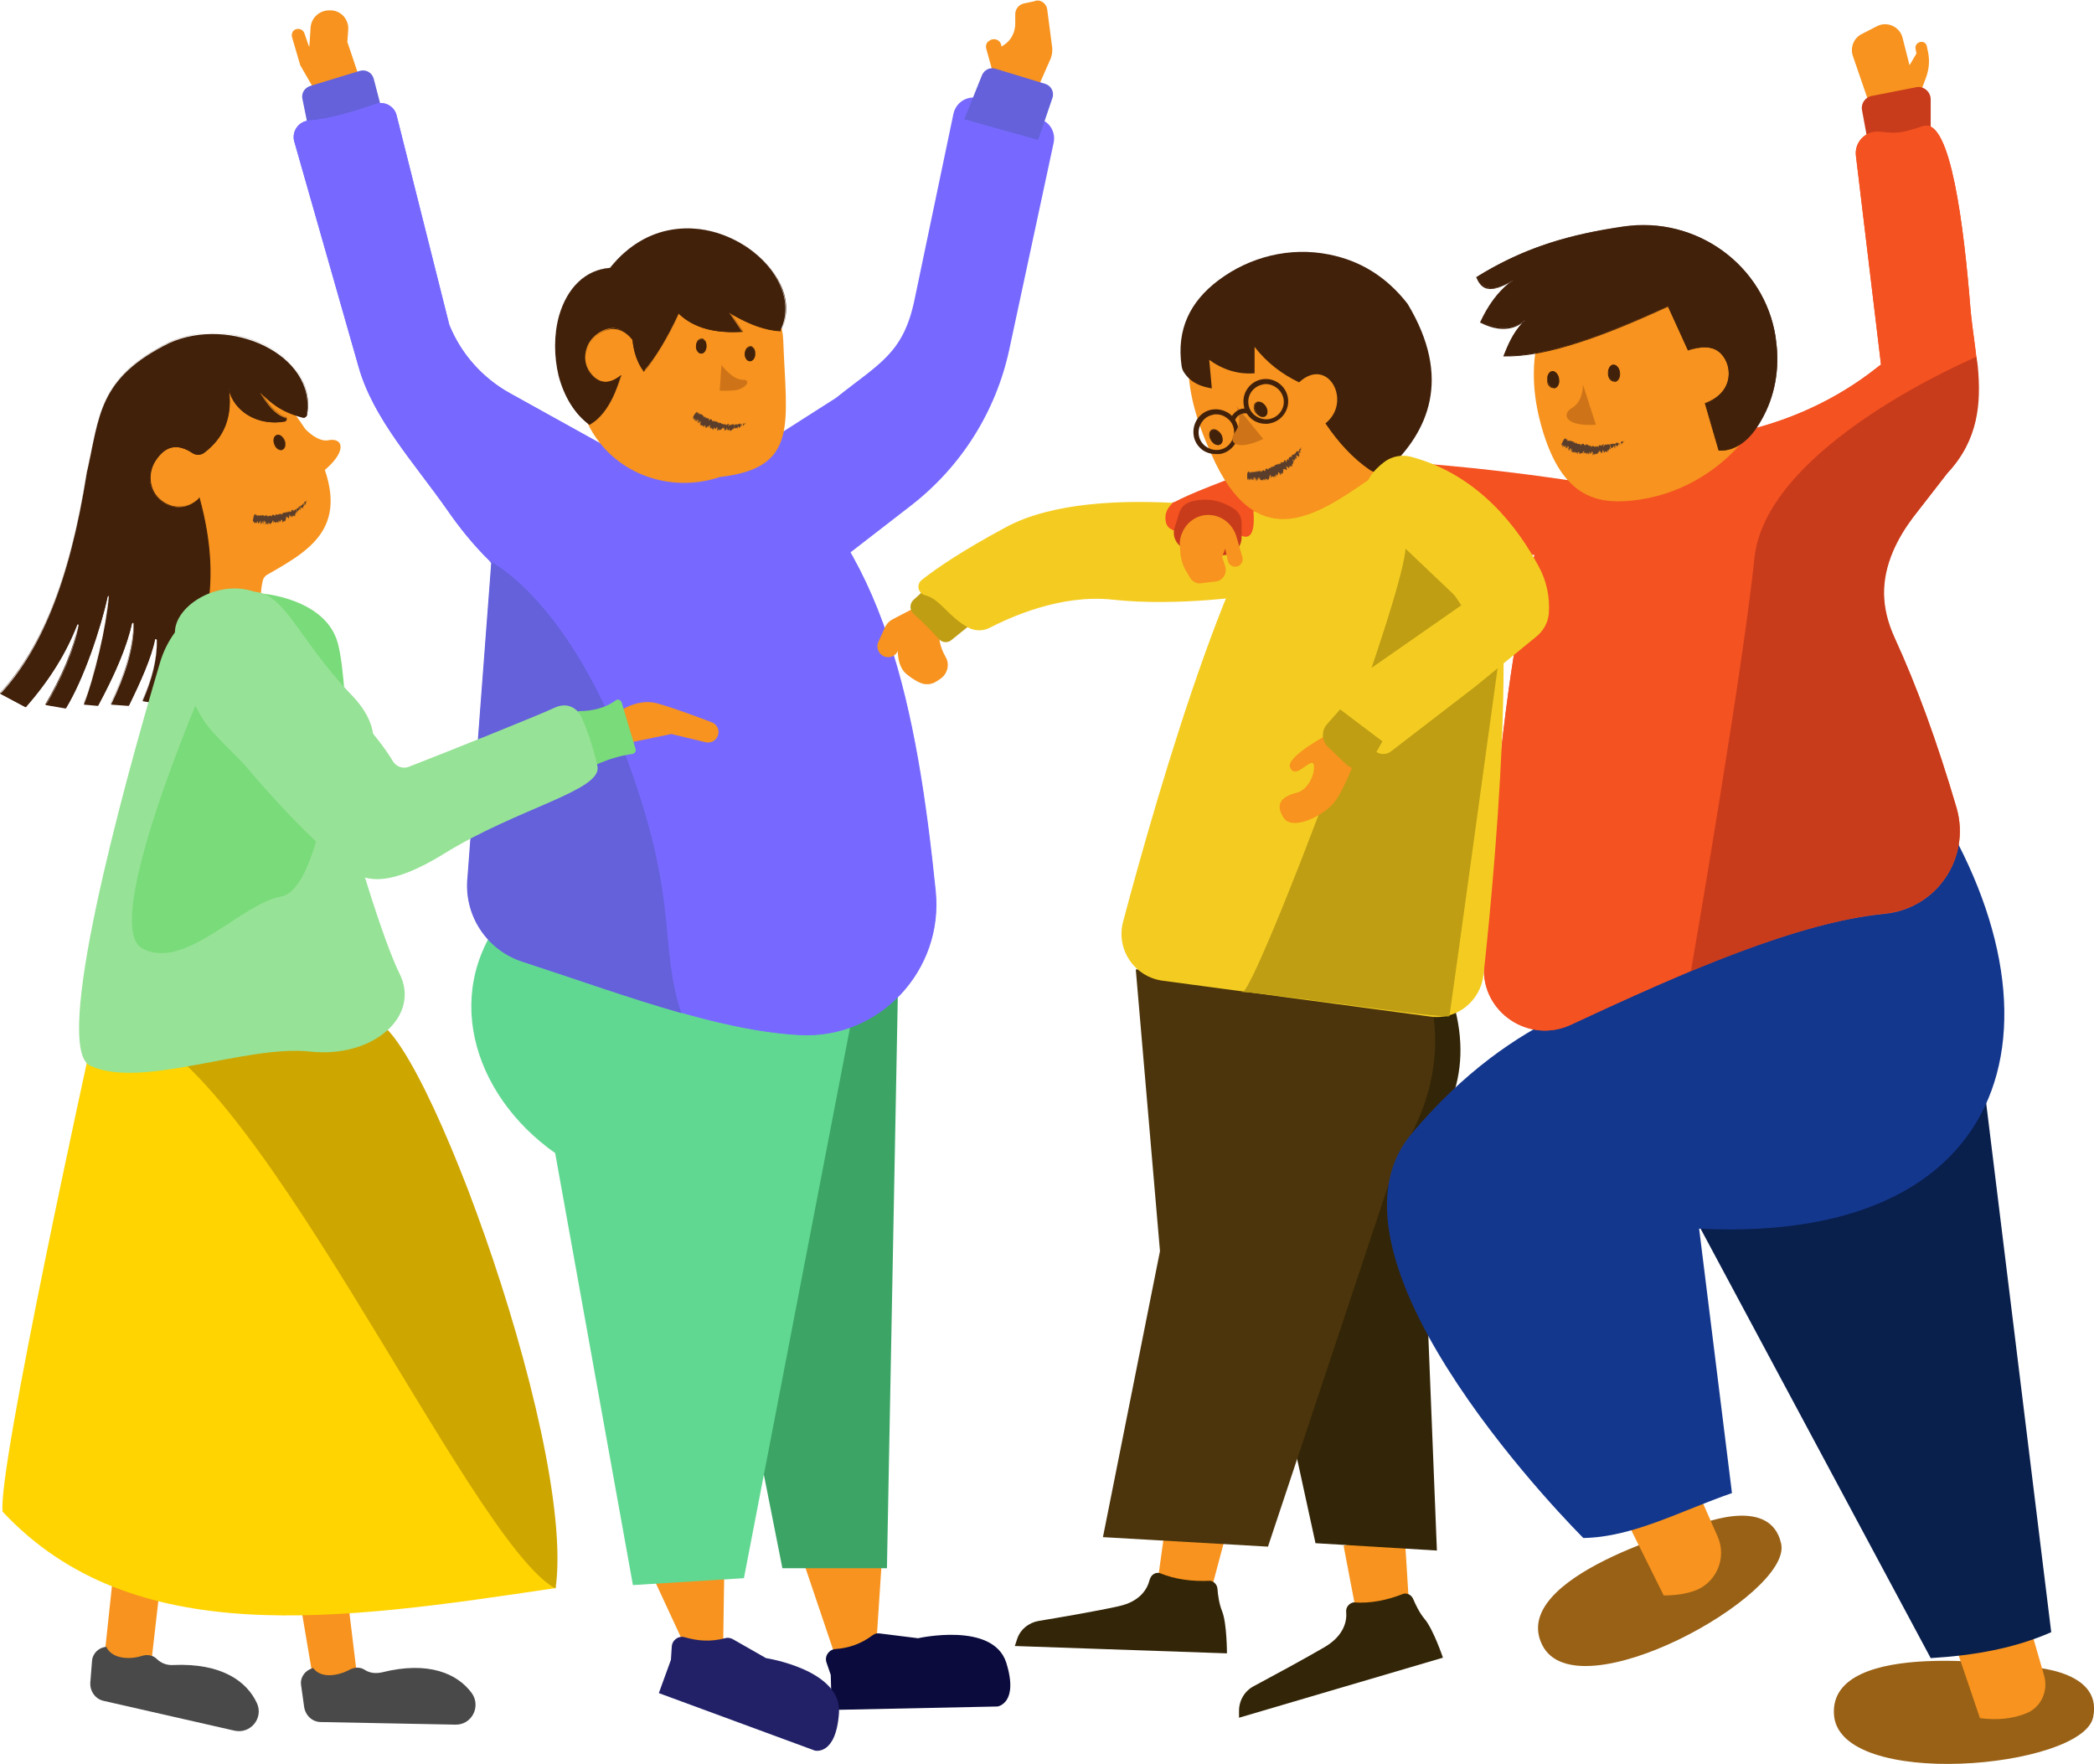<?xml version="1.0" encoding="utf-8"?>
<!-- Generator: Adobe Illustrator 22.0.0, SVG Export Plug-In . SVG Version: 6.00 Build 0)  -->
<svg version="1.1" id="Layer_1" xmlns="http://www.w3.org/2000/svg" xmlns:xlink="http://www.w3.org/1999/xlink" x="0px" y="0px"
	 viewBox="0 0 484.7 408.3" style="enable-background:new 0 0 484.7 408.3;" xml:space="preserve">
<style type="text/css">
	.st0{fill:#F7931E;}
	.st1{fill:#C1A11A;}
	.st2{fill:#D6B618;}
	.st3{fill:#FCDD44;}
	.st4{fill:#6F5645;}
	.st5{fill:#D3923D;}
	.st6{fill:#CE4583;}
	.st7{fill:#E25D93;}
	.st8{fill:#42210B;}
	.st9{fill:#5A3D2A;}
	.st10{fill:#CE7317;}
	.st11{fill:#1D2459;}
	.st12{fill:#FFDE1A;}
	.st13{fill:#F4F4AE;}
	.st14{fill:#0B0B3D;}
	.st15{fill:#222168;}
	.st16{fill:#3CA566;}
	.st17{fill:#61D892;}
	.st18{fill:#6461DB;}
	.st19{fill:#7769FF;}
	.st20{fill:#79DB79;}
	.st21{fill:#494949;}
	.st22{fill:#FFD400;}
	.st23{fill:#CEA600;}
	.st24{fill:#96E296;}
	.st25{fill:#683705;}
	.st26{fill:#4C2604;}
	.st27{fill:#439DB5;}
	.st28{fill:#5FBCDD;}
	.st29{fill:#9749B7;}
	.st30{fill:#C05FE0;}
	.st31{fill:#47440B;}
	.st32{fill:#5C469E;}
	.st33{fill:#7D60C6;}
	.st34{fill:#170933;}
	.st35{fill:#493425;}
	.st36{fill:#70543C;}
	.st37{fill:#B76113;}
	.st38{fill:#D37B24;}
	.st39{fill:#1B303F;}
	.st40{fill:#D83E32;}
	.st41{fill:#ED6554;}
	.st42{fill:#D6BF1D;}
	.st43{fill:#F7E539;}
	.st44{fill:#F4D80F;}
	.st45{fill:#2277F2;}
	.st46{fill:#1860B5;}
	.st47{fill:#E7ECF0;}
	.st48{fill:#E07F20;}
	.st49{fill:#103309;}
	.st50{fill:#B7861A;}
	.st51{fill:#F7CB52;}
	.st52{fill:#CC9A1B;}
	.st53{fill:#43BCFF;}
	.st54{fill:#187B9E;}
	.st55{fill:#40A6D3;}
	.st56{fill:#BFEBF7;}
	.st57{fill:#F4D684;}
	.st58{fill:#F0BB00;}
	.st59{fill:#1CAD5E;}
	.st60{fill:#2FD37D;}
	.st61{fill:#40FF9F;}
	.st62{fill:#7744A0;}
	.st63{fill:#572884;}
	.st64{fill:#40B3BF;}
	.st65{fill:#4EC2CE;}
	.st66{fill:#59CFE2;}
	.st67{fill:#87D6E8;}
	.st68{fill:none;stroke:#F2B5CE;stroke-miterlimit:10;}
	.st69{fill:none;}
	.st70{fill:#C2E52E;}
	.st71{fill:#B2C92B;}
	.st72{fill:#CAD8DD;}
	.st73{fill:#13678C;}
	.st74{fill:#1E84BC;}
	.st75{fill:#DFFF6C;}
	.st76{fill:#332507;}
	.st77{fill:#4C350C;}
	.st78{fill:#C93C1B;}
	.st79{fill:#996116;}
	.st80{fill:#091F4C;}
	.st81{fill:#14378E;}
	.st82{fill:#F45221;}
	.st83{fill:#BF9E13;}
	.st84{fill:#F4CC21;}
</style>
<g>
	<g>
		<polygon class="st0" points="204.5,355.4 202.7,382.7 193.5,383.8 183.2,353.3 		"/>
	</g>
	<g>
		<path class="st14" d="M212.5,379.2c0,0,17.3-3.9,20.4,5.6c3,9.5-2,10.2-2,10.2l-38.4,0.8l-0.2-8.1l-1-2.9c-0.5-1.5,0.6-3,2.1-3.1
			c2.9-0.2,5.8-1.1,8.6-3.2c0.5-0.4,1.1-0.5,1.7-0.4L212.5,379.2z"/>
	</g>
	<g>
		<polygon class="st0" points="167.8,353.4 167.4,380.1 159.8,383.7 146.4,354.8 		"/>
	</g>
	<g>
		<path class="st15" d="M177.3,383.8c0,0,17.6,2.7,16.9,12.7s-5.6,8.7-5.6,8.7l-36.1-13.3l2.8-7.7l0.2-3.1c0.1-1.5,1.6-2.6,3.1-2.1
			c2.8,0.8,5.8,1.1,9.2,0.2c0.6-0.2,1.2-0.1,1.8,0.2L177.3,383.8z"/>
	</g>
	<polygon class="st16" points="208.2,210.4 205.3,363 181.1,363 154.1,226.5 	"/>
	<path class="st17" d="M118.1,210.1c-16.4,18.6-8.9,43.2,10.4,56.8l18,100l25.7-1.6L200,221L118.1,210.1z"/>
	<path class="st0" d="M67.6,8.6l1.9,6.5l3.8,6.6l10.4-2.2l-3.3-9.8l0.2-2.8c0.2-2.3-1.6-4.4-3.9-4.5l-0.3,0
		c-2.3-0.1-4.3,1.6-4.5,3.9c-0.1,2.1-0.3,4.3-0.3,4.5c0,0.3-0.6-1.5-1.1-3c-0.3-1-1.4-1.4-2.3-0.9v0C67.7,7.2,67.4,7.9,67.6,8.6z"/>
	<path class="st0" d="M242.4,2.2l1.1,8.4c0.2,1.2,0,2.4-0.5,3.4l-3.6,8.2l-8.7-2.2l-2.4-8.7c-0.2-0.7,0-1.4,0.6-1.8v0
		c1.1-0.9,2.7-0.3,2.9,1.1l0,0.2l0.6-0.4c1.7-1.1,2.6-3,2.6-4.9l0-2.2c0-1.2,0.8-2.2,2-2.5l2.4-0.5C240.7-0.3,242.2,0.7,242.4,2.2z"
		/>
	<path class="st18" d="M70,22.9l2.2,10.8l16.9-5.5l-2.6-10c-0.4-1.4-1.8-2.2-3.2-1.8l-11.5,3.5C70.5,20.3,69.7,21.6,70,22.9z"/>
	<path class="st19" d="M220.7,26.3l-9,43c-2.6,12.6-8.2,14.8-18.2,22.8l-25.7,16.4l21,25.6l22.1-17.1c11.6-9,19.6-21.7,22.7-36
		l10.3-48c0.5-2.5-1-4.9-3.4-5.5c-4.2-1.1-9.4-3.6-14.1-4.8C223.8,22.1,221.3,23.7,220.7,26.3z"/>
	<path class="st19" d="M71.5,27.9c-2.4,0.2-4,2.5-3.4,4.8L83,84.9c3.4,12,12.7,22,20.5,33.1c2.9,4.2,6.1,8.2,9.8,11.8l0.5,0.5
		l-5.5,72.8c-0.9,8.7,4.4,16.8,12.7,19.5c22,7.1,44.7,15.9,64.1,17c18.5,1,33.4-15,31.5-33.4c-4.3-41.6-11.6-80.8-40.5-102.1
		l-33,0.8L118,91c-6.3-3.5-11.3-9.1-14-15.8L91.8,26.7c-0.5-2.1-2.8-3.4-4.9-2.6C81.4,26,76,27.6,71.5,27.9z"/>
	<g>
		<path class="st19" d="M216.5,206.2c-4.3-41.6-11.6-80.8-40.5-102.1l-33,0.8L118,91c-6.3-3.5-11.3-9.1-14-15.8L91.8,26.7
			c-0.5-2.1-2.8-3.4-4.9-2.6C81.4,26,76,27.6,71.5,27.9c-2.4,0.2-4,2.5-3.4,4.8L83,84.9c3.4,12,12.7,22,20.5,33.1
			c2.9,4.2,6.1,8.1,9.7,11.7c0.1,0,19.1,8.8,33.3,49.7c10.5,30.2,6.1,39.3,11.2,55c9.5,2.7,18.7,4.7,27.3,5.1
			C203.5,240.6,218.4,224.6,216.5,206.2z"/>
		<path class="st18" d="M113.2,129.8C113.2,129.8,113.2,129.8,113.2,129.8l0.5,0.5l-5.5,72.8c-0.9,8.7,4.4,16.8,12.7,19.5
			c12.3,4,24.8,8.5,36.8,11.9c-5.1-15.6-0.7-24.8-11.2-55C132.3,138.6,113.2,129.8,113.2,129.8z"/>
	</g>
	<g>
		<g>
			<path class="st0" d="M181.3,78.8c0.7,19.3,3.7,29.5-14.6,31.6c-12.9,4.3-26.9-1.8-31.6-14.6s1.8-26.9,14.6-31.6
				C162.4,59.5,180.8,65.2,181.3,78.8z"/>
		</g>
		<g>
			
				<ellipse transform="matrix(7.418168e-02 -0.997 0.997 7.418168e-02 79.106 248.929)" class="st8" cx="173.6" cy="81.9" rx="1.7" ry="1.2"/>
			<path class="st8" d="M173.6,83.6C173.5,83.6,173.5,83.6,173.6,83.6c-0.8-0.1-1.3-0.9-1.2-1.8c0-0.5,0.2-0.9,0.4-1.2
				c0.3-0.3,0.6-0.5,0.9-0.5c0.3,0,0.6,0.2,0.8,0.6c0.2,0.3,0.3,0.8,0.3,1.3l0,0c0,0.5-0.2,0.9-0.4,1.2
				C174.2,83.4,173.9,83.6,173.6,83.6z M173.7,80.2c-0.3,0-0.5,0.1-0.7,0.4c-0.2,0.3-0.4,0.7-0.4,1.1c-0.1,0.9,0.4,1.7,1,1.7
				c0.3,0,0.6-0.1,0.8-0.4c0.2-0.3,0.4-0.7,0.4-1.1l0,0c0-0.4-0.1-0.9-0.2-1.2C174.3,80.4,174,80.3,173.7,80.2
				C173.7,80.2,173.7,80.2,173.7,80.2z"/>
		</g>
		<g>
			
				<ellipse transform="matrix(7.418168e-02 -0.997 0.997 7.418168e-02 70.456 236.029)" class="st8" cx="162.3" cy="80.1" rx="1.7" ry="1.2"/>
			<path class="st8" d="M162.3,81.8C162.3,81.8,162.2,81.8,162.3,81.8c-0.8-0.1-1.3-0.9-1.2-1.8c0-0.5,0.2-0.9,0.4-1.2
				c0.3-0.3,0.6-0.5,0.9-0.5c0.3,0,0.6,0.2,0.8,0.6c0.2,0.3,0.3,0.8,0.3,1.3l0,0c0,0.5-0.2,0.9-0.4,1.2
				C162.9,81.7,162.6,81.8,162.3,81.8z M162.4,78.4c-0.3,0-0.5,0.1-0.7,0.4c-0.2,0.3-0.4,0.7-0.4,1.1c-0.1,0.9,0.4,1.7,1,1.7
				c0.3,0,0.6-0.1,0.8-0.4c0.2-0.3,0.4-0.7,0.4-1.1l0,0c0-0.4-0.1-0.9-0.2-1.2C163,78.6,162.8,78.5,162.4,78.4
				C162.4,78.4,162.4,78.4,162.4,78.4z"/>
		</g>
		<g>
			<g>
				<polygon class="st9" points="172.7,98.1 172.7,97.9 172.7,98.1 				"/>
			</g>
			<g>
				<path class="st9" d="M172,98.1c0,0.2-0.1,0.3,0,0.6l0-0.3c0.1,0.2,0.1,0.2,0.2,0.1l-0.1,0c0,0,0-0.2,0-0.2
					c0.1,0.1,0.1-0.2,0.2,0l0,0l0-0.2c0,0,0.1,0.1,0.1,0.2c0-0.1,0-0.3,0.1-0.3c-0.2-0.4-0.1,0.4-0.3,0l0,0
					C172.3,98.2,172.1,97.9,172,98.1z"/>
			</g>
			<g>
				<path class="st9" d="M172.5,98.3L172.5,98.3C172.5,98.4,172.5,98.4,172.5,98.3z"/>
			</g>
			<g>
				<path class="st9" d="M168.7,98.2L168.7,98.2C168.7,98.2,168.7,98.2,168.7,98.2z"/>
			</g>
			<g>
				<path class="st9" d="M169.9,99.1L169.9,99.1C169.9,99.1,169.9,99.1,169.9,99.1z"/>
			</g>
			<g>
				<path class="st9" d="M162.7,96.7l0-0.1C162.7,96.7,162.7,96.7,162.7,96.7z"/>
			</g>
			<g>
				<path class="st9" d="M161.4,95.9L161.4,95.9L161.4,95.9z"/>
			</g>
			<g>
				<path class="st9" d="M161.4,97.4L161.4,97.4C161.3,97.5,161.4,97.4,161.4,97.4z"/>
			</g>
			<g>
				<path class="st9" d="M160.8,97.3C160.8,97.3,160.8,97.3,160.8,97.3C160.8,97.3,160.8,97.3,160.8,97.3z"/>
			</g>
			<g>
				<path class="st9" d="M161.5,95.8C161.4,95.9,161.4,95.9,161.5,95.8C161.4,95.9,161.4,95.9,161.5,95.8z"/>
			</g>
			<g>
				<path class="st9" d="M162,98l-0.1,0.2C161.9,98.1,162,98,162,98z"/>
			</g>
			<g>
				<path class="st9" d="M160.6,97.4C160.6,97.4,160.6,97.3,160.6,97.4C160.6,97.4,160.6,97.4,160.6,97.4z"/>
			</g>
			<g>
				<path class="st9" d="M172,98.1C172,98.1,172,98.1,172,98.1C172,98.1,172,98.1,172,98.1z"/>
			</g>
			<g>
				<path class="st9" d="M164.8,99.3C164.8,99.3,164.7,99.4,164.8,99.3C164.7,99.4,164.8,99.3,164.8,99.3z"/>
			</g>
			<g>
				<path class="st9" d="M163.1,98.7L163.1,98.7C163.1,98.7,163.1,98.7,163.1,98.7L163.1,98.7z"/>
			</g>
			<g>
				<path class="st9" d="M163.6,98.8C163.6,98.8,163.6,98.8,163.6,98.8C163.6,98.8,163.6,98.8,163.6,98.8z"/>
			</g>
			<g>
				<path class="st9" d="M162.6,98.7C162.6,98.7,162.6,98.7,162.6,98.7L162.6,98.7z"/>
			</g>
			<g>
				<path class="st9" d="M162.4,98.3c0,0.1-0.1,0.1-0.1,0.2c0,0.1,0.2-0.1,0.2,0.1l0-0.1c0.1-0.1,0.3-0.1,0.2,0.1l0,0.1
					c0.1-0.1,0.1,0.2,0.2,0.1c0-0.1,0.1-0.1,0.1-0.3l0.2-0.1l-0.1,0.3l0.1-0.1c0-0.1,0.1,0.1,0.2-0.1c0,0.1-0.1,0.2-0.2,0.3
					c0.1-0.1,0,0.1,0.1-0.1l-0.1,0.3l0.2-0.1c0,0,0,0,0,0.1c0.1-0.2,0.1,0.2,0.3-0.2c0,0,0,0,0,0c0.1-0.2,0.1,0,0.2,0
					c0.1,0,0.1-0.2,0.2-0.3c0.1,0.1,0.1,0.1,0.3-0.2c0,0.4-0.3,0.5-0.3,0.8c0.1-0.2,0.2-0.3,0.3-0.3c0,0.1,0.1,0.3,0.1,0.5l0.1-0.2
					l0.1-0.1l-0.2,0.3c0-0.1,0.1-0.2,0.2-0.3c0.2-0.2-0.1,0.5,0.1,0.2c0,0,0,0,0,0.1c0.1-0.2,0.1-0.1,0.2-0.1l-0.1,0.3l0-0.1
					c-0.1,0.3,0.1,0,0.2,0c0.1-0.1,0.1-0.3,0.2-0.4c0,0,0.1-0.1,0.1,0c0,0.1-0.1,0.3-0.1,0.4c0.1-0.3,0.1-0.2,0.3-0.3
					c0,0.1-0.1,0.2-0.1,0.2c0,0,0.1-0.1,0.1-0.2l0,0.2c0.1,0.3,0.2-0.5,0.4-0.4c-0.1,0.1,0.1,0,0.1,0.2c-0.1,0-0.1,0.4-0.1,0.6
					c0.1,0.1,0.1-0.3,0.2-0.4l-0.1,0.3c0.1-0.1,0.1-0.2,0.2-0.3c0,0.1,0,0.1-0.1,0.2c0.1,0.1,0.1,0,0.2,0.1l0.1-0.3c0,0,0,0.1,0,0.2
					c0,0,0,0,0,0c0,0.3,0.1-0.2,0.1,0.1c0-0.1,0-0.3,0.1-0.3c-0.1,0.2,0,0.2,0,0.3c0-0.2,0.1,0,0.1-0.3c0,0.2,0,0.2-0.1,0.3
					c0.1-0.3,0.2,0,0.2-0.2c0,0,0,0,0,0.1c0.1-0.2,0.2-0.2,0.3-0.4l-0.1,0.2c0.1,0.1,0.1-0.4,0.2-0.4c-0.1,0.3,0.1,0,0.1,0.3
					c0.1-0.2,0.1-0.2,0.2-0.5c0,0.2-0.1,0.4-0.1,0.5l0.1-0.1l0,0.2c0-0.1,0.1-0.1,0.1-0.2c0,0.2,0,0.3,0,0.5c0.1-0.1,0.1,0.1,0.2,0
					l0,0.1c0.1-0.3,0.1-0.1,0.2-0.4l0,0.2c0.1,0,0.1-0.4,0.1-0.5c0,0,0.1,0,0.1,0c-0.1,0.2,0,0.3,0,0.4c0,0,0.1,0,0.2-0.2
					c-0.1,0.2,0,0.3-0.1,0.3c0,0.4,0.1-0.1,0.2,0l0,0.2c0.1-0.1,0.1-0.4,0.2-0.7c0,0.2,0,0.3-0.1,0.5c0.1,0.1,0.2,0,0.3,0
					c0,0.1,0,0.2,0,0.3c0.1-0.2,0.2,0,0.3-0.3c0,0.1,0,0.1,0.1,0.2c0-0.1,0-0.2,0-0.2c0.1-0.1,0.2-0.3,0.2-0.2l0,0.1
					c0.2,0.1,0.2-0.6,0.4-0.3c0,0.1,0,0.3,0,0.3c0-0.1,0-0.4,0.1-0.3l0,0.2l0-0.2c0-0.2-0.1-0.1-0.1-0.3c0.1,0.2,0-0.2,0.1,0
					c0,0,0,0.2,0,0.3c0.2,0.3,0.2-0.2,0.4,0c0.1-0.2,0.2-0.2,0.2-0.4c0,0.2,0,0.4,0,0.6c0.1,0,0.1-0.5,0.1-0.2
					c0-0.3,0.2-0.2,0.1-0.7c0,0.1,0.1,0,0,0.3c0.1-0.2,0.2,0.4,0.2,0.4c0,0-0.1-0.3,0-0.3c0,0,0,0.1,0,0.1l0-0.1c0,0.1,0,0.2,0,0.3
					c0.1,0.1,0.1-0.3,0.2-0.3l0,0.1l0.1,0l0,0l0-0.2l0,0.1c0,0,0-0.1,0-0.1l0,0.1c0-0.2,0.1-0.4,0.1-0.4l0,0.1l0-0.3
					c0.1,0.1,0,0.3,0.1,0.2l0,0.3c0.1-0.1,0.1,0,0.1-0.1c-0.1-0.1-0.1-0.1-0.1-0.2c0.1,0.3,0.1-0.1,0.1-0.3c0,0,0,0,0,0.2
					c0,0,0-0.1-0.1-0.2l0,0.2l-0.1-0.2l0,0.2c0-0.2-0.1,0-0.1-0.3c0,0.1-0.1,0-0.1,0.2c-0.1-0.1,0-0.2,0-0.2
					c-0.2,0.2-0.4,0.2-0.6,0.2l0-0.1c0,0.1,0,0.2,0,0.3c-0.1-0.2-0.2-0.4-0.2,0c0,0,0-0.1,0-0.1c-0.1,0.1-0.2-0.2-0.3-0.1
					c0,0.4-0.2-0.2-0.2,0.3l0-0.1c0,0.1,0,0.4,0,0.5c-0.1-0.3,0-0.3-0.1-0.6l0.1,0.1l0-0.3c-0.1,0.7-0.3-0.3-0.3,0.2
					c0,0,0-0.1,0-0.1c-0.1-0.1-0.1,0.2-0.1,0.3c0-0.1,0-0.2,0-0.3c-0.1-0.1-0.3,0.3-0.4,0.1c0,0.2,0,0.2,0,0.4c0-0.1-0.1-0.2,0-0.3
					c-0.1-0.3-0.3,0.2-0.4-0.1c-0.1,0.2,0,0.3-0.2,0.4c0-0.1,0-0.4,0.1-0.5l0-0.1c-0.1,0-0.3-0.1-0.3,0.3c0-0.3,0-0.1-0.1-0.2
					c0,0,0,0,0,0.1c-0.1,0.3-0.1,0-0.1,0l0-0.1l-0.1,0.2c0,0,0-0.1,0-0.2l0,0.2c0,0,0-0.3-0.1-0.2l0,0.2c0-0.1-0.1,0.1-0.1-0.1
					c0,0,0,0,0,0c0-0.3-0.1,0.1-0.2-0.1l0,0.3c-0.1,0.1,0-0.1,0-0.2c0,0,0-0.1-0.1-0.2c0,0.1,0,0.1-0.1,0.2l0-0.1l0.1-0.2
					c-0.2,0.5-0.2-0.1-0.3,0.4c0-0.1,0.1-0.2,0-0.3c-0.1-0.2-0.3,0.3-0.3,0c-0.1-0.3-0.3-0.1-0.4-0.3l0,0.1l-0.1-0.1
					c-0.1,0.2-0.1,0.1-0.2,0.3c0-0.1,0-0.2,0.1-0.2c-0.1,0-0.1,0.1-0.1,0l0-0.1c-0.1-0.1-0.2-0.1-0.3,0c0,0,0-0.1,0-0.3
					c-0.1,0-0.1,0.1-0.2,0.2c0,0,0-0.1,0-0.2l-0.1,0.2c0,0,0-0.2,0-0.2c-0.2,0.2-0.2,0-0.3,0l0,0.1c-0.1,0.1-0.1-0.1,0-0.2
					c-0.1-0.2-0.3,0.3-0.5,0.1c0.1-0.4-0.2,0.1-0.1-0.4c-0.1,0.1-0.1-0.1-0.2,0.1c0,0,0-0.1,0-0.1c0-0.2-0.1-0.1-0.2,0l0-0.1
					c-0.1,0.3-0.2,0.1-0.4,0.4c0-0.1,0.1-0.1,0.1-0.2c0.1-0.3-0.1,0.1-0.1,0c0-0.1,0-0.1,0.1-0.2c0-0.4-0.5,0-0.6-0.3
					c-0.1,0-0.1,0.3-0.2,0.2c0-0.1,0.2-0.3,0.1-0.3c-0.1,0.2-0.1,0.1-0.1,0.1c0-0.1,0.1-0.1,0.1-0.2c0-0.1-0.2,0.2-0.2-0.1
					c0,0.1-0.1,0.1-0.1,0.2c-0.2,0.2-0.1-0.3-0.1-0.2c0,0,0,0,0,0.1c0,0,0-0.1,0-0.2c0,0.1-0.1,0.2-0.1,0.2l0.1-0.1
					c0,0-0.1,0.1-0.1,0.1l0,0.1c0-0.1-0.2,0.1,0-0.2l0,0l0-0.2c-0.1,0.1-0.2,0.2-0.2,0.1c0.1-0.3-0.1-0.1-0.1-0.2l0.1-0.1
					c-0.1,0.1-0.2,0-0.2,0.1c0,0-0.1-0.1,0-0.2c-0.1,0-0.1,0-0.2,0.2l0.1-0.3c-0.2,0.3-0.1-0.2-0.3,0.2c0-0.1,0.1-0.2,0.1-0.2
					c-0.2,0.2-0.2,0.1-0.2,0l0,0c0-0.1-0.2,0.1-0.3,0.1l0.2-0.3c-0.1,0-0.2,0.2-0.2,0.2c0,0,0-0.1,0.1-0.1c-0.1,0-0.1-0.1-0.1-0.2
					c-0.2,0.2-0.2,0.1-0.4,0.3c0.1-0.3,0.1-0.1,0.2-0.3c0-0.2-0.2-0.1-0.3,0c0-0.1,0.1-0.1,0.1-0.2c0,0-0.6,0.6-0.7,0.9
					c-0.1,0.2-0.2,0.3-0.3,0.5c0.1-0.1,0.3-0.2,0.1,0l0.1-0.2c0.2,0-0.2,0.4-0.1,0.5l0-0.1c0,0,0.1-0.1,0.1,0c0,0.1-0.1,0.1-0.1,0.1
					l0.3-0.2c-0.1,0.1-0.1,0.2-0.2,0.3c0.1,0,0.2-0.4,0.3-0.2c0,0.1-0.1,0.1-0.1,0.2c-0.1,0.2,0.1,0.1,0.2,0
					c-0.1,0.2-0.1,0.1-0.2,0.3c0-0.1,0.1-0.3,0.2-0.3c-0.1,0.2,0,0.1,0,0.2c0-0.1,0.1-0.1,0.1-0.2c0,0,0,0.1,0,0.1l0.1-0.2
					c0.2-0.1,0,0.1,0,0.2c0,0,0,0-0.1,0.1c0,0.1,0,0.3,0.1,0.2l0,0c0.2-0.1,0.1-0.3,0.4-0.4c0,0.1-0.4,0.6-0.1,0.4
					c0-0.2,0.3-0.3,0.4-0.4l-0.3,0.3c0,0,0.1-0.1,0.1,0l0-0.1c0.2-0.3,0,0.1,0.2-0.1c-0.3,0.4-0.2,0.3-0.5,0.7
					c0.2-0.2,0.3-0.4,0.4-0.3l-0.2,0.3c0.1,0.1,0.4-0.3,0.7-0.5c-0.1,0.2-0.2,0.3-0.3,0.5l0.1,0l-0.2,0.2c0.2-0.2,0.1,0,0.3-0.4
					c0,0-0.1,0.1-0.1,0.1c0.1-0.1,0.2-0.3,0.2-0.3c0,0.1-0.1,0.1-0.1,0.2c0.1-0.1,0,0.1,0.1,0l0-0.2c0.1-0.2,0.1,0,0.1-0.1
					c-0.1,0.1-0.1,0.2-0.2,0.3l0,0c0,0,0.1-0.1,0.1,0l-0.2,0.3l0.1-0.2c0,0,0,0.1-0.1,0.2c0,0.2,0.3-0.6,0.3-0.3
					c-0.1,0.1-0.1,0.2-0.1,0.1c-0.1,0.2-0.1,0.3-0.1,0.4c0,0,0,0,0,0C162.1,98.4,162.2,98.5,162.4,98.3z"/>
			</g>
			<g>
				<path class="st9" d="M162,98.4c0,0-0.1,0-0.1,0C161.9,98.4,162,98.6,162,98.4z"/>
			</g>
			<g>
				<path class="st9" d="M168.7,99.8C168.7,99.8,168.7,99.8,168.7,99.8L168.7,99.8z"/>
			</g>
			<g>
				<path class="st9" d="M169.1,99.7C169.1,99.7,169.1,99.6,169.1,99.7C169,99.7,169.1,99.7,169.1,99.7z"/>
			</g>
			<g>
				<path class="st9" d="M165.3,99.4L165.3,99.4L165.3,99.4z"/>
			</g>
			<g>
				<path class="st9" d="M167.3,99.9c0-0.1,0.1-0.2,0.1-0.3C167.4,99.6,167.4,99.7,167.3,99.9z"/>
			</g>
			<g>
				<path class="st9" d="M166.7,99.6C166.7,99.7,166.6,99.7,166.7,99.6C166.7,99.7,166.7,99.7,166.7,99.6z"/>
			</g>
			<g>
				<path class="st9" d="M165.2,99.5c0.1-0.1,0.1-0.1,0.1-0.1C165.3,99.4,165.2,99.3,165.2,99.5z"/>
			</g>
			<g>
				<polygon class="st9" points="169.5,99.3 169.5,99.5 169.5,99.4 				"/>
			</g>
			<g>
				<path class="st9" d="M169.2,99.5c0,0-0.1,0.1-0.1,0.1C169.1,99.5,169.1,99.5,169.2,99.5z"/>
			</g>
			<g>
				<polygon class="st9" points="167.9,99.3 167.9,99.4 167.9,99.3 				"/>
			</g>
		</g>
		<g>
			<path class="st10" d="M167,84.5c0,0,2.5,3.4,4.9,3.4c2.4,0,0.5,2.4-2.4,2.5s-2.9,0-2.9,0"/>
		</g>
		<g>
			<path class="st8" d="M146.4,78.5c-2.3-2.9-5-3.3-7.9-1.4c-3.5,2.3-4.2,7.3-1,10.2c1.7,1.5,3.7,1.5,6.2-0.4
				c-1.5,5.7-4.3,9.8-7.2,11.4c-11.9-8.6-10.3-35.1,4.8-36.3c16.8-21.3,46.9-0.7,39.3,14.6c-4-0.2-7.9-1.9-11.8-4.2l3,4.4
				c-5.9,0.4-11-0.7-14.7-4.2c-2.7,5.8-5.4,10.3-8.1,13.3C147.6,83.9,146.7,81.6,146.4,78.5z"/>
			<path class="st8" d="M136.4,98.3L136.4,98.3c-3.3-2.4-5.8-6.4-7.1-11.3c-1.1-4.6-1.1-9.6,0.1-13.9c1.9-6.6,6.2-10.7,11.8-11.1
				c9.1-11.4,22.1-10.8,31.1-5.2c3.8,2.4,6.7,5.6,8.3,9.1c1.7,3.7,1.7,7.5,0.1,10.8l0,0l0,0c-3.5-0.2-7.2-1.5-11.6-4.1l2.9,4.2
				l-0.1,0c-6.5,0.4-11.3-0.9-14.7-4.1c-2.8,5.9-5.5,10.4-8.1,13.3l-0.1,0.1l0-0.1c-1.5-2-2.3-4.4-2.6-7.3c-2.2-2.8-4.9-3.3-7.8-1.4
				c-1.7,1.1-2.9,3-3,5c-0.2,1.9,0.6,3.7,2,5c1.8,1.6,3.8,1.5,6.1-0.4l0.1-0.1l0,0.2C142.2,92.3,139.5,96.6,136.4,98.3L136.4,98.3z
				 M158.8,52.9c-6.1,0.1-12.4,2.7-17.4,9.1l0,0l0,0c-5.6,0.4-9.8,4.5-11.7,11.1c-1.2,4.3-1.2,9.3-0.1,13.9c1.2,4.8,3.7,8.8,7,11.2
				c3-1.6,5.6-5.8,7.1-11.1c-2.3,1.8-4.3,1.9-6.1,0.3c-1.4-1.3-2.2-3.2-2-5.1c0.2-2.1,1.3-4,3.1-5.1c3.1-2,5.7-1.5,8,1.4l0,0l0,0
				c0.2,2.9,1.1,5.2,2.5,7.2c2.6-2.9,5.3-7.3,8.1-13.3l0-0.1l0.1,0.1c3.4,3.2,8.2,4.6,14.6,4.2l-3.1-4.5l0.2,0.1
				c4.5,2.7,8.2,4,11.7,4.2c1.6-3.3,1.6-7-0.1-10.6c-1.6-3.4-4.5-6.6-8.2-9C168.3,54.3,163.6,52.8,158.8,52.9z"/>
		</g>
	</g>
</g>
<g>
	<path class="st20" d="M60.7,137.4c0,0,14.7,1.1,17.5,11.5s2.5,47.3,2.5,47.3l-18.4-0.9L60.7,137.4z"/>
	<polygon class="st0" points="26.1,365.4 23.8,386.9 34.6,388.5 36.9,368.4 	"/>
	<polygon class="st0" points="69.2,369.2 73.1,392.3 83.1,391.6 80,366.1 	"/>
	<path class="st21" d="M69.7,390.1l0.7,5c0.3,2,1.9,3.5,3.9,3.5l31.1,0.6c3.8,0.1,6-4.2,3.8-7.3c-3.3-4.5-10-7.5-20.8-4.8
		c-1.4,0.3-2.8,0.2-4-0.6h0c-1.1-0.7-2.4-0.6-3.5,0c-2.6,1.4-6.6,2.1-8.4-0.4l0,0C70.6,386.6,69.4,388.3,69.7,390.1z"/>
	<path class="st21" d="M21.3,384.5l-0.4,5c-0.1,2,1.2,3.8,3.1,4.2l30.3,6.9c3.7,0.8,6.7-2.9,5.2-6.3c-2.3-5.1-8.2-9.4-19.4-8.9
		c-1.4,0.1-2.8-0.4-3.8-1.4l0,0c-0.9-0.9-2.2-1.1-3.5-0.7c-2.8,0.9-6.9,0.7-8.2-2.1h0C22.9,381.3,21.4,382.7,21.3,384.5z"/>
	<path class="st22" d="M21.1,241.4c0,0-21.7,98.5-20.5,108.5c30.1,32.2,77.7,25.2,127.9,17.7c-8.6-52.1-15.8-106.2-44.9-129.6
		L21.1,241.4z"/>
	<path class="st23" d="M27.3,237.4c29.6,2.2,81.1,119.6,101.3,130.3c5-35-34.2-139-43.2-130.8L27.3,237.4z"/>
	<g>
		<g>
			<path class="st0" d="M72.3,102.2c-6.8-12.9-19-21-32.7-15.5c-12.2,4.9-18.8,18.4-15.2,31c2.4,8.2,8.4,14.2,15.6,17v8.1h21.5
				c-1.4-2.6-1.3-5.7-0.7-8.3c0.1-0.6,0.5-1.2,1.1-1.5C72.6,126.9,82.4,121.3,72.3,102.2z"/>
		</g>
		<g>
			<path class="st0" d="M68.2,96.4c0,0,4.2,6.2,7.8,5.5c3.6-0.7,4.5,2.8-1.7,7.6"/>
		</g>
		<g>
			<ellipse transform="matrix(0.923 -0.385 0.385 0.923 -34.445 32.806)" class="st8" cx="64.7" cy="102.4" rx="1.2" ry="1.8"/>
			<path class="st8" d="M65,104.2c-0.6,0-1.2-0.5-1.5-1.3c-0.4-0.9-0.2-1.9,0.5-2.2c0.7-0.3,1.5,0.3,1.9,1.2l0,0
				c0.4,0.9,0.2,1.9-0.5,2.2C65.3,104.2,65.2,104.2,65,104.2z M64.4,100.8c-0.1,0-0.2,0-0.3,0.1c-0.6,0.2-0.8,1.2-0.4,2
				c0.4,0.9,1.1,1.4,1.7,1.1c0.6-0.2,0.8-1.2,0.4-2C65.5,101.2,64.9,100.8,64.4,100.8z"/>
		</g>
		<g>
			<g>
				<polygon class="st9" points="71,115.9 70.9,115.8 71,116 				"/>
			</g>
			<g>
				<path class="st9" d="M70.4,116.3c0.1,0.2,0.1,0.3,0.3,0.6l-0.1-0.3c0.2,0.2,0.2,0.1,0.2,0l0,0.1c0,0-0.1-0.2-0.1-0.2
					c0.2,0,0-0.3,0.2-0.1l0,0l-0.1-0.2c0,0,0.1,0.1,0.1,0.1c0-0.1-0.1-0.3,0-0.3c-0.4-0.3,0.1,0.4-0.3,0.1l0,0
					C70.7,116.2,70.4,116.1,70.4,116.3z"/>
			</g>
			<g>
				<path class="st9" d="M70.9,116.3L70.9,116.3C70.9,116.3,70.9,116.3,70.9,116.3z"/>
			</g>
			<g>
				<path class="st9" d="M67.3,117.9L67.3,117.9C67.3,118,67.3,118,67.3,117.9z"/>
			</g>
			<g>
				<path class="st9" d="M68.8,118.2L68.8,118.2C68.9,118.3,68.8,118.3,68.8,118.2z"/>
			</g>
			<g>
				<path class="st9" d="M61,119.4l0-0.1C61,119.4,61,119.4,61,119.4z"/>
			</g>
			<g>
				<path class="st9" d="M59.4,119.2L59.4,119.2L59.4,119.2z"/>
			</g>
			<g>
				<path class="st9" d="M60.1,120.7L60.1,120.7C60.1,120.7,60.1,120.7,60.1,120.7z"/>
			</g>
			<g>
				<path class="st9" d="M59.5,120.9C59.5,120.8,59.5,120.8,59.5,120.9C59.5,120.9,59.5,120.9,59.5,120.9z"/>
			</g>
			<g>
				<path class="st9" d="M59.4,119.2C59.4,119.2,59.4,119.2,59.4,119.2C59.4,119.2,59.4,119.2,59.4,119.2z"/>
			</g>
			<g>
				<path class="st9" d="M61,120.9l0,0.2C61,121.1,61,121,61,120.9z"/>
			</g>
			<g>
				<path class="st9" d="M59.4,121.1C59.4,121,59.4,121,59.4,121.1C59.4,121,59.4,121.1,59.4,121.1z"/>
			</g>
			<g>
				<path class="st9" d="M70.3,116.3C70.3,116.3,70.3,116.3,70.3,116.3C70.3,116.3,70.3,116.3,70.3,116.3z"/>
			</g>
			<g>
				<path class="st9" d="M64.2,120.9C64.2,120.9,64.2,120.9,64.2,120.9C64.2,120.9,64.2,120.9,64.2,120.9z"/>
			</g>
			<g>
				<path class="st9" d="M62.3,121L62.3,121C62.3,121.1,62.3,121.1,62.3,121L62.3,121z"/>
			</g>
			<g>
				<path class="st9" d="M62.8,121C62.8,121,62.8,121,62.8,121C62.8,121,62.8,121,62.8,121z"/>
			</g>
			<g>
				<path class="st9" d="M61.9,121.3C61.9,121.3,61.9,121.4,61.9,121.3L61.9,121.3z"/>
			</g>
			<g>
				<path class="st9" d="M61.5,121.1c0,0.1,0,0.2,0,0.3c0.1,0.1,0.1-0.2,0.2,0l-0.1-0.1c0.1-0.2,0.2-0.2,0.3,0l0,0.1
					c0.1-0.2,0.2,0.2,0.2,0c0-0.1,0-0.2-0.1-0.3l0.1-0.2l0,0.3l0.1-0.1c0-0.1,0.1,0.1,0.1-0.2c0.1,0.1,0,0.3,0,0.4
					c0-0.1,0.1,0,0.1-0.2l0.1,0.3l0.1-0.2c0,0,0,0,0,0.1c0-0.3,0.2,0.1,0.2-0.3c0,0,0,0,0,0c0-0.2,0.1-0.1,0.2,0
					c0.1-0.1,0-0.3,0-0.4c0.2,0.1,0.1,0,0.2-0.3c0.1,0.3,0,0.6,0.1,0.8c0-0.2,0.1-0.3,0.1-0.4c0.1,0.1,0.3,0.2,0.4,0.4l0-0.2
					l0.1-0.1l0,0.4c0-0.1,0-0.2,0.1-0.4c0.1-0.2,0.2,0.5,0.2,0.1c0,0,0,0,0,0.1c0-0.2,0.1-0.1,0.2-0.2l0,0.3l-0.1-0.1
					c0.1,0.3,0.1-0.1,0.2-0.1c0-0.1,0-0.4,0-0.4c0,0,0-0.1,0.1,0c0.1,0.1,0.1,0.4,0.1,0.5c0-0.3,0-0.3,0.1-0.4c0,0.1,0,0.2,0,0.2
					c0,0,0-0.1,0-0.2l0.1,0.2c0.2,0.2,0-0.6,0.2-0.5c0,0.2,0.1-0.1,0.2,0.1c0,0.1,0.1,0.4,0.1,0.6c0.1,0.1,0-0.4,0-0.5l0.1,0.4
					c0-0.2,0-0.2,0-0.3c0,0.1,0.1,0.1,0,0.2c0.1,0,0.1,0,0.2,0l-0.1-0.4c0,0,0.1,0.1,0.1,0.2c0,0,0,0,0,0c0.1,0.3,0-0.2,0.1,0.1
					c0-0.1-0.1-0.3-0.1-0.3c0,0.2,0.1,0.2,0.2,0.3c-0.1-0.1,0.1-0.1,0-0.3c0.1,0.1,0,0.2,0.1,0.3c0-0.3,0.2-0.1,0.1-0.3c0,0,0,0,0,0
					c0-0.2,0.1-0.3,0.1-0.5l0,0.2c0.1,0.1-0.1-0.4,0-0.5c0.1,0.3,0.1-0.1,0.2,0.3c0-0.2,0-0.3,0-0.5c0.1,0.1,0,0.4,0.1,0.5l0-0.2
					l0.1,0.1c0-0.1,0-0.1,0-0.2c0.1,0.2,0.2,0.3,0.2,0.4c0-0.1,0.2,0.1,0.1-0.1l0,0.1c-0.1-0.4,0.1-0.1,0-0.5l0.1,0.2
					c0.1-0.1-0.1-0.4-0.1-0.5c0,0,0-0.1,0.1-0.1c0,0.3,0.2,0.3,0.2,0.4c0,0,0.1-0.1,0.1-0.3c0,0.2,0.1,0.3,0.1,0.4
					c0.2,0.3,0.1-0.1,0.2-0.1l0.1,0.2c0.1-0.2,0-0.4-0.1-0.7c0.1,0.2,0.1,0.2,0.2,0.4c0.1,0.1,0.2-0.1,0.3-0.1
					c0.1,0.1,0.1,0.2,0.1,0.3c0-0.2,0.2-0.1,0.1-0.4c0,0.1,0.1,0.1,0.1,0.1c0-0.1-0.1-0.2-0.1-0.2c0-0.2,0-0.3,0.2-0.3l0,0.1
					c0.2,0-0.1-0.6,0.2-0.5c0.1,0.1,0.1,0.3,0.2,0.2c0-0.1-0.2-0.4-0.1-0.3l0.1,0.2l-0.1-0.2c-0.1-0.2-0.2-0.1-0.2-0.3
					c0.2,0.2-0.1-0.2,0.1,0c0,0,0.1,0.2,0.1,0.3c0.3,0.2,0.1-0.3,0.4-0.2c0-0.2,0.1-0.3,0-0.5c0.1,0.2,0.3,0.4,0.3,0.6
					c0.1,0-0.2-0.5,0.1-0.2c-0.2-0.3,0.1-0.3-0.2-0.7c0.1,0.1,0.1,0,0.2,0.2c0-0.2,0.4,0.3,0.4,0.2c0,0-0.2-0.2-0.2-0.3
					c0,0,0,0,0.1,0.1l0-0.1c0.1,0.1,0.1,0.2,0.2,0.3c0.1,0,0-0.3,0-0.4l0,0.1l0.1-0.1l0,0l0-0.2l0.1,0.1c0,0,0-0.1,0-0.1l0.1,0.1
					c-0.1-0.2-0.1-0.4-0.1-0.4l0,0l-0.1-0.3c0.1,0.1,0.2,0.3,0.2,0.2l0.2,0.3c0-0.1,0.1,0,0.1-0.1c-0.1-0.1-0.1-0.1-0.2-0.2
					c0.3,0.2,0-0.1,0-0.3c0,0,0,0,0.1,0.2c0,0-0.1-0.1-0.1-0.1l0.1,0.2l-0.1-0.2l0,0.2c-0.2-0.2-0.1,0-0.2-0.2c0,0.1-0.1,0,0,0.2
					c-0.1-0.1-0.1-0.2-0.1-0.2c-0.1,0.3-0.3,0.4-0.5,0.5l0-0.1c0,0.1,0.1,0.2,0.1,0.3c-0.1-0.1-0.4-0.3-0.2,0.1c0,0,0-0.1,0-0.1
					c0,0.1-0.3,0-0.4,0c0.2,0.4-0.3-0.1,0,0.4l0-0.1c0.1,0.1,0.1,0.3,0.2,0.5c-0.2-0.3-0.1-0.2-0.3-0.5l0.1,0.1l-0.2-0.2
					c0.3,0.7-0.4-0.2-0.2,0.4c0,0,0-0.1,0-0.1c-0.1-0.1,0,0.2,0,0.3c-0.1-0.1-0.1-0.2-0.1-0.3c-0.1-0.1-0.1,0.4-0.3,0.2
					c0.1,0.2,0.1,0.2,0.2,0.4c-0.1,0-0.1-0.2-0.2-0.3c-0.2-0.3-0.2,0.4-0.5,0.1c0,0.2,0.1,0.3,0.1,0.5c0-0.1-0.2-0.4-0.2-0.5
					l-0.1-0.1c-0.1,0-0.3,0-0.2,0.5c-0.1-0.3,0,0-0.2-0.2c0,0,0,0,0,0.1c0.1,0.3-0.1,0-0.1,0.1l0-0.1l0,0.2c0,0-0.1-0.1-0.1-0.2
					l0.1,0.2c0,0-0.1-0.2-0.2-0.2l0.1,0.1c-0.1-0.1,0,0.2-0.1-0.1c0,0,0,0,0,0c-0.2-0.3-0.1,0.2-0.2,0l0.1,0.3
					c0,0.1-0.1-0.1-0.1-0.2c0,0-0.1-0.1-0.2-0.1c0,0.1,0,0.1,0.1,0.2l-0.1-0.1l0-0.2c0.1,0.5-0.2,0-0.2,0.5c-0.1-0.1,0-0.2-0.1-0.3
					c-0.2-0.2-0.1,0.4-0.3,0.2c-0.2-0.2-0.3,0.1-0.5,0l0,0.1l-0.1,0c0,0.2-0.1,0.1-0.1,0.4c0-0.1-0.1-0.2-0.1-0.2c0,0-0.1,0.2-0.1,0
					l0-0.1c-0.1,0-0.3,0-0.3,0.2c0,0-0.1-0.1-0.1-0.2c-0.1,0-0.1,0.1-0.1,0.3c0,0,0-0.1-0.1-0.2l0,0.2c0,0,0-0.2-0.1-0.2
					c0,0.3-0.2,0.1-0.3,0.1l0,0.1c0,0.1-0.1-0.1-0.1-0.2c-0.2-0.1-0.2,0.4-0.4,0.4c-0.1-0.4-0.2,0.1-0.2-0.3c-0.1,0.1-0.1,0-0.2,0.2
					c0,0,0-0.1,0-0.1c-0.1-0.2-0.1,0-0.2,0.1l0-0.1c0,0.3-0.2,0.2-0.2,0.5c0-0.1,0-0.1,0-0.2c-0.1-0.3-0.1,0.1-0.1,0.1
					c0-0.1,0-0.2,0-0.2c-0.2-0.3-0.4,0.3-0.7,0c-0.1,0,0,0.3-0.1,0.3c0-0.2,0-0.3,0-0.4c0,0.2,0,0.2-0.1,0.1c0-0.1,0-0.2,0-0.2
					c0-0.1-0.1,0.2-0.2,0c0,0.1,0,0.1,0,0.2c-0.1,0.3-0.2-0.3-0.2-0.1c0,0,0,0,0,0.1c0,0-0.1-0.1-0.1-0.2c0,0.1,0,0.2-0.1,0.2l0-0.2
					c0,0,0,0.1,0,0.2l0,0.1c0-0.1-0.1,0.2-0.1-0.1l0,0l-0.1-0.2c0,0.1-0.1,0.3-0.1,0.2c0-0.4-0.1-0.1-0.2-0.1l0-0.1
					c-0.1,0.2-0.2,0.1-0.2,0.2c0,0-0.1-0.1-0.1-0.2c0,0.1-0.1,0.1-0.1,0.3l-0.1-0.3c-0.1,0.4-0.1-0.2-0.2,0.3c0-0.1,0-0.2-0.1-0.3
					c-0.1,0.2-0.1,0.2-0.2,0.1l0,0c-0.1,0-0.1,0.2-0.2,0.2l0-0.4c0,0-0.1,0.3-0.1,0.2c0-0.1,0-0.1,0-0.1c0,0.1-0.1,0-0.1-0.1
					c-0.1,0.2-0.1,0.1-0.2,0.4c0-0.3,0.1-0.1,0.1-0.4c-0.1-0.2-0.2,0-0.3,0.1c0-0.1,0-0.1,0-0.2c0,0-0.3,0.8-0.3,1.2
					c-0.1,0.2-0.1,0.4,0,0.6c0-0.1,0.1-0.3,0.1,0l0-0.2c0.1-0.1,0,0.5,0.1,0.5l0-0.1c0,0,0.1-0.2,0.1-0.1c0,0.1,0,0.1,0,0.2l0.2-0.3
					c0,0.1,0,0.2-0.1,0.3c0.1,0,0-0.4,0.1-0.3c0,0.1,0,0.1,0,0.2c0,0.2,0.1,0,0.2-0.1c0,0.2-0.1,0.2,0,0.3c0-0.1,0-0.3,0-0.3
					c0,0.2,0,0.1,0.1,0.2c0-0.1,0-0.2,0-0.2c0,0,0,0.1,0.1,0l0-0.2c0.1-0.2,0.1,0.1,0.2,0.2c0,0,0,0.1,0,0.1
					c0.1,0.1,0.1,0.3,0.2,0.1l0,0c0.1-0.2,0-0.4,0.1-0.6c0,0-0.1,0.7,0.1,0.5c0-0.2,0.1-0.4,0.2-0.5l-0.1,0.4c0,0,0.1-0.1,0.1-0.1
					l0-0.1c0-0.4,0.1,0.1,0.1-0.2c-0.1,0.5-0.1,0.4-0.1,0.9c0.1-0.3,0.1-0.5,0.2-0.5l-0.1,0.4c0.1,0.1,0.3-0.5,0.4-0.8
					c0,0.3,0,0.4,0,0.6l0.1-0.1l0,0.3c0.1-0.3,0.1-0.1,0.1-0.5c0,0.1,0,0.1,0,0.1c0-0.1,0-0.4,0.1-0.4c0,0.1,0,0.2,0,0.3
					c0-0.2,0,0.1,0.1,0l0-0.2c0-0.2,0.1,0,0.1-0.1c0,0.1,0,0.2,0,0.4l0,0c0,0,0.1-0.2,0.1,0l0,0.3l0-0.2c0,0,0,0.2,0,0.2
					c0.1,0.2,0-0.7,0.2-0.4c0,0.1,0,0.2-0.1,0.1c0,0.2,0,0.3,0.1,0.4c0,0,0,0,0,0C61.3,121.3,61.4,121.3,61.5,121.1z"/>
			</g>
			<g>
				<path class="st9" d="M61.2,121.3c0,0-0.1,0-0.1,0C61.1,121.4,61.2,121.5,61.2,121.3z"/>
			</g>
			<g>
				<path class="st9" d="M68.1,119.4C68.1,119.4,68.1,119.5,68.1,119.4L68.1,119.4z"/>
			</g>
			<g>
				<path class="st9" d="M68.4,119.2C68.4,119.1,68.3,119.1,68.4,119.2C68.4,119.2,68.4,119.2,68.4,119.2z"/>
			</g>
			<g>
				<path class="st9" d="M64.7,120.7L64.7,120.7L64.7,120.7z"/>
			</g>
			<g>
				<path class="st9" d="M66.9,120.2c0-0.1,0-0.2,0-0.3C66.8,119.9,66.8,120,66.9,120.2z"/>
			</g>
			<g>
				<path class="st9" d="M66.1,120.3C66.1,120.3,66.1,120.3,66.1,120.3C66.1,120.3,66.1,120.3,66.1,120.3z"/>
			</g>
			<g>
				<path class="st9" d="M64.6,120.9c0-0.1,0.1-0.1,0.1-0.2C64.7,120.7,64.6,120.6,64.6,120.9z"/>
			</g>
			<g>
				<polygon class="st9" points="68.6,118.6 68.7,118.8 68.6,118.7 				"/>
			</g>
			<g>
				<path class="st9" d="M68.4,118.9c0,0,0,0.1,0,0.2C68.4,119,68.4,118.9,68.4,118.9z"/>
			</g>
			<g>
				<polygon class="st9" points="67.1,119.3 67.1,119.5 67.1,119.4 				"/>
			</g>
		</g>
		<g>
			<path class="st8" d="M52.9,89.9c0.9,6-0.7,11.1-5.7,14.9c-0.8,0.6-1.8,0.6-2.6,0.1c-3.4-2.3-6.4-1.9-8.7,1.8
				c-1.4,2.2-1.6,5-0.3,7.3c1.5,2.7,6.2,5.4,10.5,1.3c6,21.7,0.6,36.5-8.6,47.8l-4.5-0.8c2.2-5,3.4-9.7,3.3-14.1
				c0-0.3-0.5-0.4-0.5,0c-0.8,4-3.2,9.5-6,15.2l-4.1-0.3c3.3-6.8,5.3-13.1,5.3-18.7c0-0.3-0.4-0.3-0.5,0c-1.2,5.6-4.1,12.1-7.8,19
				l-3.3-0.3c2.5-6.5,5.2-18,5.8-25c0-0.2-0.2-0.2-0.3,0c-1.6,7.5-5.6,19.4-9.7,25.9l-4.6-0.8c3.6-6.1,6.4-12.3,7.6-18.5
				c0-0.2-0.3-0.3-0.4-0.1c-2.8,7.2-6.9,13.4-11.9,19.1l-5.8-3.1c9.1-9.8,15.9-25.2,20-51.2c3-13.1,2.5-21.8,19.1-30
				c14.1-6.4,34.2,2.7,31.8,16.7c-0.1,0.4-0.5,0.7-0.9,0.6c-5.4-1.4-7.5-3.6-9.9-5.8c1.7,2.7,3.2,4.9,5.8,5.8
				c0.4,0.2,0.4,0.8-0.1,0.9C59.9,98.6,54.1,95.4,52.9,89.9z"/>
			<path class="st8" d="M15.3,163.9l-4.8-0.8l0-0.1c4-6.8,6.5-12.9,7.6-18.4c0-0.1,0-0.1-0.1-0.1c0,0-0.1,0-0.1,0.1
				c-2.5,6.5-6.4,12.8-11.9,19.1l0,0l0,0L0,160.5l0.1-0.1c9.8-10.6,16.2-26.9,20-51.2c0.4-1.8,0.7-3.4,1.1-5
				c2.1-10.4,3.6-17.9,18.1-25c4.1-1.9,8.8-2.5,13.6-1.9c4.6,0.6,8.9,2.3,12.2,4.9c4.8,3.7,6.9,8.6,6,13.8c0,0.2-0.2,0.4-0.3,0.5
				c-0.2,0.1-0.4,0.2-0.6,0.1c-5-1.3-7.1-3.2-9.4-5.3c-0.1-0.1-0.2-0.1-0.2-0.2c1.5,2.4,3,4.5,5.5,5.4c0.2,0.1,0.3,0.3,0.3,0.5
				c0,0.2-0.2,0.4-0.4,0.5c-5.8,1.2-11.3-1.8-12.9-6.7c0.6,6-1.3,10.6-5.8,14c-0.8,0.6-1.9,0.6-2.7,0.1c-1.8-1.2-3.4-1.6-4.8-1.3
				c-1.4,0.3-2.7,1.4-3.8,3.1c-1.4,2.2-1.5,5-0.3,7.2c0.7,1.3,2.4,2.9,4.7,3.3c1.4,0.2,3.5,0.1,5.7-2l0.1-0.1l0,0.1
				c2.8,10.1,3.3,19.5,1.4,27.8c-1.6,7.2-4.9,13.7-10,20l0,0l-4.6-0.9l0-0.1c2.3-5.1,3.4-9.8,3.3-14c0-0.1-0.1-0.2-0.2-0.2
				c-0.1,0-0.2,0-0.2,0.2c-0.8,4.2-3.5,10.1-6,15.2l0,0l0,0l-4.2-0.3l0-0.1c3.6-7.5,5.3-13.6,5.3-18.6c0-0.1-0.1-0.2-0.2-0.2
				c-0.1,0-0.2,0-0.2,0.1c-1.1,5-3.5,11-7.8,19l0,0l-3.4-0.3l0-0.1c2.5-6.5,5.1-17.9,5.8-25c0-0.1-0.1-0.1-0.1-0.1s-0.1,0-0.1,0.1
				c-0.8,3.9-2.3,8.8-3.9,13.3C19.7,154.9,17.6,160,15.3,163.9L15.3,163.9z M10.7,162.9l4.5,0.8c3-4.8,7.4-15.5,9.6-25.8
				c0-0.1,0.1-0.2,0.2-0.2c0.1,0,0.2,0.1,0.2,0.2c-0.7,7-3.4,18.4-5.8,24.9l3.1,0.3c4.3-8,6.8-14,7.8-18.9c0-0.2,0.2-0.3,0.3-0.2
				c0.1,0,0.3,0.1,0.3,0.3c0,5-1.7,11.1-5.3,18.6l4,0.3c2.5-5.1,5.2-10.9,6-15.1c0-0.2,0.2-0.3,0.4-0.3c0.1,0,0.3,0.1,0.3,0.3
				c0.1,4.2-1,8.9-3.3,14l4.4,0.8c5.1-6.2,8.4-12.8,10-19.9c1.8-8.3,1.4-17.6-1.4-27.7c-2.2,2-4.3,2.2-5.7,2
				c-2.4-0.4-4.1-2.1-4.8-3.4c-1.2-2.3-1.1-5.1,0.3-7.4c1.1-1.8,2.4-2.9,3.9-3.2c1.5-0.3,3.1,0.1,4.9,1.3c0.8,0.5,1.8,0.5,2.5-0.1
				c4.7-3.5,6.6-8.4,5.7-14.8l0.1,0c1.2,5.4,6.9,8.7,13,7.5c0.2,0,0.3-0.2,0.3-0.3c0-0.1,0-0.3-0.2-0.4c-2.7-1-4.2-3.3-5.8-5.9
				l-0.2-0.4l0.3,0.3c0.2,0.2,0.4,0.4,0.6,0.5c2.2,2.1,4.3,4,9.3,5.3c0.2,0,0.4,0,0.5-0.1c0.2-0.1,0.3-0.3,0.3-0.4
				c0.9-5.2-1.2-10-6-13.7c-3.3-2.5-7.6-4.2-12.2-4.8c-4.8-0.6-9.5,0-13.6,1.9c-14.4,7.1-15.9,14.6-18,24.9c-0.3,1.6-0.7,3.3-1.1,5
				c-3.8,24.3-10.2,40.5-20,51.2l5.7,3c5.5-6.3,9.3-12.5,11.8-19c0.1-0.1,0.2-0.2,0.3-0.2c0.1,0,0.2,0.1,0.2,0.3
				C17.2,150.1,14.7,156.1,10.7,162.9z"/>
		</g>
	</g>
	<path class="st24" d="M57.8,136.9c-9.7,0.7-18.1,7.2-20.8,16.6c-8.9,30-25,89.1-16.1,93.2c12,5.5,36-4.9,50.8-3.3
		c14.7,1.6,25.7-8.2,20.8-18c-4.9-9.8-13.7-41.5-13.7-41.5s15.3-9.8,2.7-22.9s-15.8-24.6-23.5-24C57.9,136.9,57.9,136.9,57.8,136.9z
		"/>
	<g>
		<path class="st20" d="M77.7,169.3c0,0-16.9-1.6-30.6-10.4c0,0-24,55.2-14.2,60.6s22.9-10.4,32.2-12
			C74.4,205.8,77.7,169.3,77.7,169.3z"/>
	</g>
	<path class="st0" d="M142.2,165.5c0,0,4.7-4.1,9.9-2.7c3.7,1,9.5,3.2,12.7,4.4c1.2,0.5,1.8,1.8,1.4,3v0c-0.4,1.2-1.6,1.9-2.9,1.6
		l-7.9-1.9l-12.6,2.6L142.2,165.5z"/>
	<g>
		<g>
			<path class="st20" d="M136.6,176.5l-3.2-10.7c-0.2-0.5,0.1-1,0.6-1.2c3.5,0,6.4-0.9,8.7-2.6c0.5-0.2,1,0.1,1.2,0.6l3.2,10.7
				c0.2,0.5-0.1,1-0.6,1.2c-3,0.4-5.9,1.3-8.7,2.6C137.3,177.3,136.7,177,136.6,176.5z"/>
		</g>
		<g>
			<path class="st24" d="M40.5,146.7c1,7.6,3.6,15.4,6.6,20c2.4,3.7,7.5,7.9,10.4,11.4c5.4,6.4,14.4,16.1,19.1,19.6
				c1.3,1,3.4,2.7,4.7,3.7c3.3,2.8,9,3.9,21.5-3.8c16.9-10.5,36.6-14.6,35.5-20.2c-0.9-4.4-2.7-9.2-3.5-11c-0.4-0.9-0.9-1.7-1.6-2.2
				c-1-0.8-2.6-1.4-4.8-0.4c-3.3,1.6-26.3,10.8-33.8,13.7c-1.3,0.5-2.8,0-3.6-1.2c-3.7-6.2-10.2-12.8-15.6-18.7
				c-3.9-4.3-7.1-9.2-9.6-14.4c0,0,0,0,0,0c-1.1-2.3-2.9-4.3-5.2-5.5C51.7,133.1,40.1,140,40.5,146.7z"/>
		</g>
	</g>
</g>
<g>
	<path class="st18" d="M227.3,17.4l-4.1,10.2l17.1,4.8l3.3-9.7c0.5-1.4-0.3-2.9-1.7-3.3l-11.5-3.5C229.1,15.5,227.8,16.2,227.3,17.4
		z"/>
	<g>
		<g>
			<polygon class="st0" points="269.9,352.1 267.7,367.9 280.1,369 284.6,352.1 			"/>
		</g>
	</g>
	<g>
		<g>
			<polygon class="st0" points="311,357.8 314,373.5 326.1,370.7 325,353.1 			"/>
		</g>
	</g>
	<g>
		<g>
			<path class="st76" d="M313.3,370.9c-1,0.2-1.8,1.1-1.7,2.2c0.2,2-0.4,5.4-4.9,8.1c-4.8,2.8-12.2,6.8-16.5,9.1
				c-2.1,1.1-3.4,3.3-3.4,5.7l0,1.6l47.2-13.9c0,0-2.2-6.5-4.2-8.9c-1.2-1.4-2.1-3.3-2.7-4.7c-0.4-0.9-1.3-1.4-2.2-1.2
				C321.1,370.4,317.2,371.2,313.3,370.9z"/>
		</g>
	</g>
	<g>
		<g>
			<path class="st76" d="M331.5,220.4c8.8,16.3,9.5,31.8-2.6,45.8l3.7,92.7l-28.1-1.7L277,231.1L331.5,220.4z"/>
		</g>
	</g>
	<g>
		<g>
			<path class="st77" d="M262.9,224.4l5.6,65.2l-13.2,66.2l38.2,2.2l29.9-89.8c12.1-18.8,9.7-33.6,4.7-47.7L262.9,224.4z"/>
		</g>
	</g>
	<g>
		<g>
			<path class="st76" d="M268.4,364.1c-1.1-0.2-2,0.5-2.3,1.6c-0.5,2-2.1,5-7.2,6.1c-5.4,1.2-13.7,2.6-18.5,3.4
				c-2.3,0.4-4.3,2-5,4.3l-0.5,1.5l49.1,1.7c0,0,0-6.9-1.1-9.7c-0.7-1.7-1-3.8-1.1-5.3c-0.1-0.9-0.8-1.7-1.7-1.8
				C276,366.1,272,365.6,268.4,364.1z"/>
		</g>
	</g>
	<path class="st0" d="M446,10.7l0.3,1.4c0.4,2,0.2,4-0.5,5.9l-2.2,5.9l-10.4,1.6L428.9,13c-0.7-2,0.2-4.2,2-5.1l3.5-1.8
		c2.4-1.3,5.4,0.1,6,2.7l1.6,6.3l1.6-2.7l-0.2-1.1c-0.2-0.8,0.5-1.6,1.3-1.6l0,0C445.3,9.6,445.9,10.1,446,10.7z"/>
	<path class="st78" d="M431,25.5l1.7,9.2l14.2-2.7V23c0-1.8-1.7-3.2-3.4-2.8l-10.2,2C431.7,22.5,430.7,24,431,25.5z"/>
	<path class="st79" d="M467.6,385.7c0,0-44-6.8-43.1,11c0.8,17.8,57.5,12.7,60,0.8C487,385.7,467.6,385.7,467.6,385.7z"/>
	<path class="st79" d="M392,353.4c0,0-43,11.5-35,27.4s57.7-11.5,55.3-23.4C409.8,345.5,392,353.4,392,353.4z"/>
	<path class="st0" d="M377.2,353.4l7.9,15.9c2.5,0,4.8-0.3,6.9-1c5.2-1.7,7.8-7.6,5.6-12.6l-4.5-10.2L377.2,353.4z"/>
	<path class="st0" d="M452.6,380.9l5.7,16.8c3.9,0.5,7.6,0.2,10.9-1.2c3.3-1.4,4.9-5.1,4-8.5l-3.7-12.8L452.6,380.9z"/>
	<path class="st80" d="M381.9,262.5l65,121.3c10.1-0.6,19.5-2.3,27.9-6l-18-146.4L381.9,262.5z"/>
	<path class="st81" d="M442.5,177.9c38.3,53.1,27.3,110.3-49.2,106.5l7.6,61.2c-12.1,4.2-22.9,10.2-34.4,10.4
		c0,0-64.4-63.9-39.9-93.4c24.6-29.5,50.2-32.8,50.2-32.8L442.5,177.9z"/>
	<path class="st82" d="M438.5,147.7c-3.3-7.2-3.2-13.5-0.4-20.1c1.2-2.8,2.8-5.4,4.6-7.8l8-10.3c11.1-11.8,6.4-25.8,5.4-38.1
		c-1.5-18.9-4.6-44.3-10.9-42.2c-6.6,2.2-6.9,1.5-10.4,1.3c-3.1-0.2-5.6,2.5-5.2,5.6l5.8,48.3l-0.7,0.5
		c-13.4,10.7-30.1,16.4-47.2,17c-9.1,0.3-17,4.1-22.6,7.6c-13.9,8.7-19.4,77.2-21.4,114.2c-0.6,10.6,10.4,18,20.1,13.5
		c26.5-12.4,52.3-23.7,72.7-25.7c12-1.2,19.9-12.9,16.6-24.5C448.3,171.4,443.5,158.4,438.5,147.7z"/>
	<g>
		<path class="st82" d="M457.4,82.6l0.3,2.2c-0.4-4.5-1.2-9-1.6-13.4c-1.5-18.9-4.6-44.3-10.9-42.2c-6.6,2.2-6.9,1.5-10.4,1.3
			c-3.1-0.2-5.6,2.5-5.2,5.6l5.8,48.3l-0.7,0.5c-13.4,10.7-30.1,16.4-47.2,17c-9.1,0.3-17,4.1-22.6,7.6
			c-13.9,8.7-19.4,77.2-21.4,114.2c-0.6,10.6,10.4,18,20.1,13.5c9.4-4.4,18.7-8.6,27.7-12.4c0.9-5.1,12-70.5,14.7-95.6
			C408.7,103,457.4,82.6,457.4,82.6z"/>
		<path class="st78" d="M452.9,187.1c-4.6-15.7-9.4-28.7-14.3-39.4c-3.3-7.2-3.2-13.5-0.4-20.1c1.2-2.8,2.8-5.4,4.6-7.8l8-10.3
			c7.2-7.7,7.8-16.3,7-24.7l-0.3-2.2c0,0-48.7,20.4-51.4,46.6c-2.6,25.2-13.8,90.5-14.7,95.6c16.4-6.8,31.9-12,45-13.4
			C448.2,210.3,456.2,198.6,452.9,187.1z"/>
	</g>
	<path class="st82" d="M292.8,120.1l72.2,9.7l2.2-18c0,0-59.5-9.8-78.1-2.7s-24.6,9.3-19.7,14.2"/>
	<g>
		<ellipse transform="matrix(0.923 -0.385 0.385 0.923 -8.862 125.659)" class="st8" cx="309.3" cy="85" rx="1.3" ry="1.9"/>
		<path class="st8" d="M309.7,86.8c-0.6,0-1.3-0.5-1.6-1.4c-0.4-1-0.2-2,0.5-2.3c0.3-0.1,0.7-0.1,1.1,0.2c0.4,0.2,0.7,0.6,0.9,1.1
			c0.4,1,0.2,2-0.5,2.3C310,86.8,309.8,86.8,309.7,86.8z M309,83.2c-0.1,0-0.2,0-0.3,0.1c-0.6,0.3-0.8,1.2-0.4,2.2
			c0.4,0.9,1.2,1.5,1.8,1.2c0.6-0.3,0.8-1.2,0.4-2.2c-0.2-0.5-0.5-0.8-0.8-1.1C309.4,83.3,309.2,83.2,309,83.2z"/>
	</g>
	<g>
		<path class="st0" d="M208.2,146.7c0,0-1.6,6.6,1.6,9.3c1.2,1,2.2,1.6,3.1,2c1.3,0.6,2.7,0.5,3.9-0.3l0.9-0.6
			c1.6-1.1,2.2-3.3,1.2-5c-0.9-1.6-1.7-3.7-1.4-5.3c0.5-3.3-5.3-3-5.3-3L208.2,146.7z"/>
		<g>
			<path class="st0" d="M216.9,138l-10.2,5.3c-0.8,0.4-1.5,1.1-1.9,2l-1.5,3.3c-0.6,1.3,0.1,2.9,1.5,3.4l0,0
				c1.3,0.4,2.6-0.2,3.1-1.5l0.2-0.5c0.4-1,1.2-1.8,2.2-2.2l0,0c1.8-0.7,3.8-1,5.7-1h1.4"/>
		</g>
	</g>
	<g>
		<path class="st83" d="M216.7,134.1l-5.2,4.7c-1,0.9-1,2.4,0,3.3c1.9,1.7,3.9,3.7,5.8,5.8c0.8,0.9,2.1,1,3,0.2l7.9-6.4L216.7,134.1
			z"/>
	</g>
	<g>
		<path class="st84" d="M298.6,119.8c0,0-44.3-9.5-65.9,2.3c-10.2,5.5-16,9.5-19.3,12.1c-1.4,1.1-0.9,3.2,0.8,3.6
			c3.5,0.9,5.2,4.9,10,7.5c1.5,0.8,3.4,0.8,4.9,0c4.7-2.4,16.4-7.8,28.4-6.5c15.5,1.7,33-1.1,33-1.1L298.6,119.8z"/>
	</g>
	<g>
		<path class="st84" d="M302.4,109.2c0,0,23.4-6,38.6,4.9c12.2,8.8,5.5,82.9,2.4,111.5c-0.7,6.2-6.3,10.6-12.4,9.7l-61.9-8.3
			c-6.6-0.9-10.9-7.4-9.1-13.8C267.7,184.2,288.1,113.1,302.4,109.2z"/>
	</g>
	<g>
		<path class="st0" d="M316.6,111.2c-11.1,7.6-24.8,17.3-35.2-3.9c-7-14.5-9.9-29.2,0.4-38.6c10.4-9.4,26.5-9.4,36.9,0
			c6.8,6.1,9.7,14.7,9,23C327.4,98.6,324.2,105.2,316.6,111.2z"/>
	</g>
	<g>
		<ellipse transform="matrix(0.84 -0.543 0.543 0.84 -4.644 173.623)" class="st8" cx="291.8" cy="94.7" rx="1.3" ry="1.9"/>
		<path class="st8" d="M292.3,96.5c-0.2,0-0.4,0-0.6-0.1c-0.4-0.2-0.8-0.5-1.1-0.9c-0.6-0.9-0.5-2,0.1-2.4c0.3-0.2,0.7-0.2,1.1,0
			c0.4,0.2,0.8,0.5,1.1,0.9c0.3,0.4,0.4,0.9,0.4,1.4c0,0.5-0.2,0.8-0.5,1C292.7,96.4,292.5,96.5,292.3,96.5z M291.3,93
			c-0.2,0-0.4,0-0.5,0.1c-0.6,0.4-0.6,1.4-0.1,2.2c0.3,0.4,0.6,0.7,1,0.9c0.4,0.2,0.7,0.1,1,0c0.3-0.2,0.4-0.5,0.4-0.9
			c0-0.4-0.1-0.9-0.4-1.3l0,0c-0.3-0.4-0.6-0.7-1-0.9C291.6,93,291.5,93,291.3,93z"/>
	</g>
	<g>
		<ellipse transform="matrix(0.84 -0.543 0.543 0.84 -9.855 169.061)" class="st8" cx="281.4" cy="101.2" rx="1.3" ry="1.9"/>
		<path class="st8" d="M281.9,103c-0.6,0-1.2-0.4-1.6-1.1c-0.6-0.9-0.5-2,0.1-2.4c0.6-0.4,1.6,0,2.2,0.9c0.3,0.4,0.4,0.9,0.4,1.4
			c0,0.5-0.2,0.8-0.5,1C282.3,103,282.1,103,281.9,103z M281,99.6c-0.2,0-0.4,0-0.5,0.1c-0.6,0.4-0.6,1.4-0.1,2.2
			c0.5,0.8,1.5,1.2,2,0.9c0.3-0.2,0.4-0.5,0.4-0.9c0-0.4-0.1-0.9-0.4-1.3l0,0C282.1,99.9,281.5,99.6,281,99.6z"/>
	</g>
	<g>
		<g>
			<polygon class="st9" points="301.3,103.7 301.1,103.6 301.3,103.8 			"/>
		</g>
		<g>
			<path class="st9" d="M300.7,104.2c0.1,0.2,0.1,0.3,0.4,0.6l-0.2-0.3c0.2,0.2,0.3,0.1,0.2,0l0,0.1c0,0-0.2-0.1-0.2-0.2
				c0.2,0-0.1-0.3,0.2-0.2l0,0l-0.1-0.2c0,0,0.1,0.1,0.2,0.1c-0.1-0.2-0.2-0.3-0.1-0.4c-0.4-0.2,0.2,0.4-0.3,0.2l0,0
				C301,104.1,300.6,104,300.7,104.2z"/>
		</g>
		<g>
			<path class="st9" d="M301.3,104.1L301.3,104.1C301.3,104.1,301.3,104.1,301.3,104.1z"/>
		</g>
		<g>
			<path class="st9" d="M297.8,106.5L297.8,106.5C297.8,106.6,297.8,106.5,297.8,106.5z"/>
		</g>
		<g>
			<path class="st9" d="M299.4,106.5L299.4,106.5C299.5,106.6,299.4,106.6,299.4,106.5z"/>
		</g>
		<g>
			<path class="st9" d="M291.5,109.2l0-0.1C291.4,109.2,291.5,109.2,291.5,109.2z"/>
		</g>
		<g>
			<path class="st9" d="M289.7,109.4L289.7,109.4L289.7,109.4z"/>
		</g>
		<g>
			<path class="st9" d="M290.7,110.8L290.7,110.8C290.7,110.8,290.7,110.8,290.7,110.8z"/>
		</g>
		<g>
			<path class="st9" d="M290.2,111.1C290.1,111,290.1,111,290.2,111.1C290.1,111.1,290.1,111.1,290.2,111.1z"/>
		</g>
		<g>
			<path class="st9" d="M289.7,109.3C289.7,109.3,289.7,109.3,289.7,109.3C289.7,109.3,289.7,109.3,289.7,109.3z"/>
		</g>
		<g>
			<path class="st9" d="M291.7,110.8l0.1,0.3C291.7,111,291.7,110.9,291.7,110.8z"/>
		</g>
		<g>
			<path class="st9" d="M290,111.3C290,111.2,290,111.2,290,111.3C290,111.3,290,111.3,290,111.3z"/>
		</g>
		<g>
			<path class="st9" d="M300.6,104.3C300.6,104.2,300.6,104.2,300.6,104.3C300.6,104.2,300.6,104.2,300.6,104.3z"/>
		</g>
		<g>
			<path class="st9" d="M295,110.2C295,110.2,295.1,110.2,295,110.2C295.1,110.2,295.1,110.2,295,110.2z"/>
		</g>
		<g>
			<path class="st9" d="M293.1,110.7L293.1,110.7C293.1,110.7,293.1,110.8,293.1,110.7L293.1,110.7z"/>
		</g>
		<g>
			<path class="st9" d="M293.6,110.5C293.6,110.5,293.6,110.6,293.6,110.5C293.7,110.6,293.6,110.5,293.6,110.5z"/>
		</g>
		<g>
			<path class="st9" d="M292.7,111.1C292.7,111.1,292.7,111.1,292.7,111.1L292.7,111.1z"/>
		</g>
		<g>
			<path class="st9" d="M292.2,110.9c0,0.1,0,0.2,0,0.3c0.1,0.1,0.1-0.2,0.3,0l-0.1-0.1c0-0.2,0.1-0.3,0.3,0l0,0.1
				c0-0.2,0.2,0.1,0.2,0c-0.1-0.1,0-0.2-0.1-0.3l0.1-0.2l0.1,0.3l0.1-0.1c-0.1-0.1,0.1,0.1,0.1-0.2c0.1,0.1,0,0.3,0.1,0.4
				c0-0.1,0.1,0,0.1-0.2l0.1,0.3l0.1-0.3c0,0,0,0,0,0.1c0-0.3,0.2,0.1,0.1-0.4c0,0,0,0,0,0.1c0-0.2,0.1-0.1,0.2-0.1
				c0-0.1-0.1-0.3-0.1-0.4c0.2,0,0.1,0,0.2-0.4c0.2,0.3,0.1,0.6,0.3,0.9c0-0.2,0-0.4,0.1-0.5c0.1,0.1,0.3,0.1,0.5,0.4l-0.1-0.2
				l0.1-0.2l0.1,0.4c0-0.1,0-0.3,0-0.4c0.1-0.3,0.3,0.5,0.2,0.1c0,0,0,0,0,0.1c0-0.2,0.1-0.2,0.1-0.3l0.1,0.3l-0.1,0
				c0.1,0.3,0.1-0.1,0.1-0.1c0-0.1-0.1-0.4-0.1-0.5c0,0,0-0.1,0.1,0c0.1,0.1,0.1,0.4,0.2,0.5c-0.1-0.3,0-0.3,0-0.5
				c0.1,0.1,0.1,0.2,0.1,0.2c0,0,0-0.1,0-0.3l0.1,0.2c0.2,0.2-0.1-0.6,0.1-0.6c0,0.2,0.1-0.1,0.2,0.1c0,0.1,0.2,0.4,0.3,0.6
				c0.2,0.1-0.1-0.4-0.1-0.5l0.1,0.4c0-0.2-0.1-0.2,0-0.4c0,0.1,0.1,0.1,0.1,0.2c0.1,0,0.1,0,0.2,0l-0.2-0.4c0-0.1,0.1,0.1,0.1,0.2
				c0,0,0,0,0,0.1c0.2,0.3,0-0.2,0.2,0.1c-0.1-0.1-0.2-0.3-0.1-0.3c0.1,0.2,0.2,0.2,0.2,0.3c-0.1-0.1,0.1-0.1-0.1-0.3
				c0.1,0.1,0.1,0.2,0.1,0.3c-0.1-0.3,0.1-0.1,0.1-0.3c0,0,0,0,0,0c0-0.2,0-0.3,0-0.6l0.1,0.2c0.1,0-0.2-0.4-0.1-0.5
				c0.1,0.3,0.1-0.1,0.3,0.2c0-0.2,0-0.3-0.1-0.5c0.1,0.1,0.1,0.4,0.2,0.5l0-0.2l0.1,0.1c-0.1-0.1,0-0.2-0.1-0.2
				c0.1,0.2,0.2,0.3,0.3,0.4c0-0.1,0.2,0.1,0.1-0.1l0.1,0.1c-0.2-0.4,0.1-0.1-0.1-0.5l0.1,0.2c0-0.1-0.2-0.4-0.2-0.5
				c0,0,0-0.1,0.1-0.1c0.1,0.3,0.2,0.2,0.3,0.3c0,0,0.1-0.1,0-0.3c0.1,0.2,0.2,0.3,0.1,0.4c0.3,0.3,0.1-0.1,0.2-0.2l0.1,0.2
				c0-0.2-0.1-0.4-0.3-0.7c0.1,0.2,0.2,0.2,0.3,0.4c0.1,0.1,0.2-0.1,0.3-0.2c0.1,0.1,0.2,0.2,0.2,0.3c0-0.2,0.2-0.1,0-0.5
				c0.1,0.1,0.1,0.1,0.2,0.1c0-0.1-0.1-0.2-0.1-0.1c0-0.2,0-0.4,0.1-0.3l0.1,0.1c0.2-0.1-0.2-0.6,0.1-0.5c0.1,0,0.2,0.3,0.2,0.2
				c-0.1-0.1-0.3-0.4-0.2-0.4l0.2,0.2l-0.1-0.2c-0.2-0.1-0.2,0-0.3-0.3c0.2,0.1-0.1-0.2,0.1-0.1c0,0,0.1,0.2,0.2,0.3
				c0.3,0.1,0-0.4,0.4-0.3c-0.1-0.2,0-0.3-0.1-0.5c0.2,0.2,0.3,0.4,0.4,0.5c0.1,0-0.3-0.5,0-0.3c-0.2-0.3,0-0.3-0.3-0.7
				c0.1,0.1,0.1-0.1,0.2,0.2c0-0.2,0.4,0.2,0.5,0.2c0,0-0.3-0.2-0.2-0.2c0,0,0.1,0,0.1,0.1l-0.1-0.1c0.1,0.1,0.2,0.2,0.3,0.3
				c0.1,0-0.1-0.3-0.1-0.4l0.1,0.1l0.1-0.1l0,0l-0.1-0.2l0.1,0.1c0,0-0.1-0.1-0.1-0.1l0.1,0.1c-0.2-0.2-0.2-0.4-0.2-0.4l0.1,0
				l-0.2-0.3c0.2,0.1,0.2,0.3,0.2,0.1l0.2,0.2c0-0.2,0.1,0,0.1-0.2c-0.1-0.1-0.2,0-0.2-0.2c0.3,0.2,0-0.1-0.1-0.3c0,0,0,0,0.1,0.2
				c0,0-0.1-0.1-0.2-0.1l0.1,0.2l-0.2-0.1l0.1,0.2c-0.2-0.2-0.1,0-0.3-0.2c0,0.1-0.1,0,0,0.2c-0.1-0.1-0.1-0.2-0.2-0.2
				c0,0.3-0.2,0.5-0.4,0.6l-0.1-0.1c0.1,0.1,0.1,0.2,0.2,0.3c-0.2-0.1-0.5-0.2-0.2,0.1c0,0-0.1-0.1-0.1-0.1c0,0.1-0.3,0-0.4,0.1
				c0.2,0.3-0.3-0.1,0,0.4l-0.1-0.1c0.1,0.1,0.2,0.3,0.3,0.4c-0.3-0.3-0.2-0.2-0.4-0.4l0.1,0.1l-0.2-0.2c0.4,0.7-0.4-0.1-0.1,0.4
				c0,0,0-0.1-0.1-0.1c-0.2-0.1,0.1,0.2,0.1,0.3c-0.1-0.1-0.1-0.2-0.2-0.3c-0.2,0,0,0.4-0.3,0.3c0.1,0.2,0.2,0.2,0.2,0.4
				c-0.1,0-0.2-0.1-0.2-0.2c-0.3-0.2-0.1,0.4-0.5,0.2c0.1,0.2,0.2,0.3,0.1,0.5c-0.1-0.1-0.3-0.4-0.3-0.4l-0.1-0.1
				c-0.1,0-0.3,0.1-0.1,0.5c-0.2-0.3-0.1,0-0.2-0.2c0,0,0,0,0,0.1c0.1,0.3-0.1,0-0.1,0.1l0-0.1l0,0.2c0,0-0.1-0.1-0.1-0.2l0.1,0.2
				c0,0-0.2-0.2-0.2-0.2l0.1,0.1c-0.1-0.1,0,0.2-0.2,0c0,0,0,0,0,0c-0.2-0.3-0.1,0.2-0.2,0.1l0.2,0.3c0,0.1-0.1,0-0.1-0.2
				c0,0-0.1-0.1-0.2-0.1c0,0.1,0.1,0.1,0.1,0.2l-0.1,0l-0.1-0.2c0.2,0.5-0.3,0.1-0.1,0.5c-0.1-0.1-0.1-0.2-0.1-0.3
				c-0.2-0.2-0.1,0.4-0.3,0.2c-0.3-0.2-0.3,0.2-0.6,0.1l0,0.1l-0.2,0c0.1,0.2-0.1,0.2,0,0.4c0-0.1-0.1-0.2-0.1-0.2
				c0,0.1,0,0.2-0.1,0.1l0-0.1c-0.1,0-0.3,0.1-0.3,0.3c0,0-0.1-0.1-0.2-0.2c-0.1,0-0.1,0.1-0.1,0.3c0,0-0.1-0.1-0.1-0.1l0.1,0.2
				c0,0-0.1-0.2-0.1-0.2c0,0.3-0.2,0.1-0.3,0.2l0.1,0.1c0,0.1-0.1,0-0.1-0.2c-0.2-0.1-0.1,0.4-0.3,0.4c-0.2-0.4-0.1,0.2-0.3-0.3
				c0,0.1-0.2,0-0.1,0.3c0,0,0-0.1,0-0.1c-0.1-0.2-0.2,0-0.2,0.1l0-0.1c0.1,0.3-0.1,0.3-0.1,0.6c0-0.1,0-0.1,0-0.2
				c-0.1-0.3,0,0.2-0.1,0.1c0-0.1-0.1-0.2-0.1-0.2c-0.3-0.3-0.4,0.4-0.7,0.2c-0.1,0,0.1,0.3,0,0.3c-0.1-0.2,0-0.3-0.1-0.4
				c0,0.2,0,0.2-0.1,0.2c0-0.1,0-0.2,0-0.3c-0.1-0.1-0.1,0.3-0.2,0c0,0.1,0,0.2,0,0.2c0,0.3-0.3-0.2-0.3-0.1c0,0,0,0.1,0,0.1
				c0,0-0.1,0-0.1-0.2c0,0.1,0,0.2,0,0.2l0-0.2c0,0,0,0.2,0,0.2l0,0.1c-0.1-0.1-0.1,0.2-0.1-0.1l0,0l-0.1-0.1c0,0.1,0,0.3-0.1,0.3
				c-0.1-0.4-0.1-0.1-0.2-0.1l0-0.1c0,0.2-0.2,0.1-0.1,0.2c0,0-0.1-0.1-0.1-0.2c0,0.1-0.1,0.1-0.1,0.3l-0.1-0.3
				c0,0.5-0.2-0.1-0.1,0.3c-0.1-0.1-0.1-0.2-0.1-0.3c0,0.2-0.1,0.2-0.2,0.2l0-0.1c-0.1,0-0.1,0.2-0.2,0.3l-0.1-0.4
				c0,0.1,0,0.3-0.1,0.3c0-0.1,0-0.1,0-0.1c0,0.1-0.1,0-0.2-0.1c0,0.3-0.1,0.2-0.1,0.5c-0.1-0.3,0.1-0.2,0-0.5
				c-0.1-0.2-0.2,0-0.3,0.2c0-0.1,0-0.1,0-0.2c0,0-0.2,0.9-0.1,1.3c0,0.2,0,0.4,0.1,0.6c0-0.1,0.1-0.3,0.1-0.1l0-0.3
				c0.1-0.1,0.1,0.5,0.2,0.5l0-0.1c0,0,0-0.2,0.1-0.1c0,0.1,0,0.1,0,0.2l0.1-0.4c0,0.2,0,0.2,0,0.3c0.1,0-0.1-0.5,0.1-0.4
				c0,0.1,0,0.2,0,0.2c0.1,0.2,0.1,0,0.2-0.1c0,0.2,0,0.2,0,0.4c0-0.1-0.1-0.3,0-0.3c0,0.2,0,0.1,0.1,0.2c0-0.1,0-0.2,0-0.2
				c0,0,0,0.1,0.1,0l-0.1-0.2c0.1-0.2,0.1,0.1,0.2,0.2c0,0,0,0.1,0,0.1c0.1,0.1,0.2,0.3,0.2,0.1l0,0c0.1-0.2-0.1-0.4,0-0.6
				c0.1,0,0.1,0.8,0.2,0.5c-0.1-0.2,0-0.5,0.1-0.6l0,0.5c0,0,0.1-0.1,0.1-0.1l0-0.1c-0.1-0.4,0.1,0,0.1-0.2c0,0.5,0,0.4,0.1,0.9
				c0-0.3,0-0.6,0.1-0.5l0,0.4c0.1,0.1,0.2-0.5,0.2-0.9c0,0.3,0.1,0.4,0.1,0.7l0.1-0.1l0,0.3c0-0.3,0.1-0.1,0-0.5c0,0.1,0,0.1,0,0.1
				c0-0.1,0-0.4,0-0.4c0.1,0.1,0,0.2,0,0.3c0-0.2,0.1,0.1,0.1,0l-0.1-0.2c0-0.2,0.1,0,0.1-0.2c0,0.1,0,0.3,0.1,0.4l0,0
				c0,0,0-0.2,0.1-0.1l0,0.3l0-0.3c0,0,0.1,0.2,0,0.2c0.2,0.2-0.1-0.7,0.1-0.5c0,0.1,0,0.2,0,0.2c0,0.2,0.1,0.3,0.1,0.4c0,0,0,0,0,0
				C292.1,111.2,292.2,111.2,292.2,110.9z"/>
		</g>
		<g>
			<path class="st9" d="M292,111.2c-0.1,0-0.1,0-0.1,0.1C291.9,111.3,292,111.4,292,111.2z"/>
		</g>
		<g>
			<path class="st9" d="M298.9,107.9C298.9,107.9,298.9,108,298.9,107.9L298.9,107.9z"/>
		</g>
		<g>
			<path class="st9" d="M299.1,107.6C299.1,107.6,299.1,107.6,299.1,107.6C299.1,107.6,299.1,107.7,299.1,107.6z"/>
		</g>
		<g>
			<path class="st9" d="M295.6,109.9L295.6,109.9L295.6,109.9z"/>
		</g>
		<g>
			<path class="st9" d="M297.7,108.9c0-0.1-0.1-0.2-0.1-0.3C297.6,108.7,297.6,108.8,297.7,108.9z"/>
		</g>
		<g>
			<path class="st9" d="M297,109.2C297,109.2,297,109.2,297,109.2C297,109.2,297,109.2,297,109.2z"/>
		</g>
		<g>
			<path class="st9" d="M295.5,110.1c0-0.1,0-0.1,0.1-0.2C295.6,109.9,295.5,109.9,295.5,110.1z"/>
		</g>
		<g>
			<polygon class="st9" points="299.3,107 299.4,107.2 299.3,107 			"/>
		</g>
		<g>
			<path class="st9" d="M299.1,107.3c0,0,0,0.1,0,0.2C299.1,107.4,299.1,107.4,299.1,107.3z"/>
		</g>
		<g>
			<polygon class="st9" points="297.8,108 297.9,108.2 297.8,108 			"/>
		</g>
	</g>
	<g>
		<path class="st8" d="M274.2,86.4c1.6,2.3,3.9,3.1,6.3,3.5l-0.6-6.6c3.2,2.3,6.7,3.4,10.5,3.1l0-6.1c2.8,3.6,6.3,6.3,10.3,8.2
			c6.7-6.2,12.4,4.5,6.1,9.5c3.1,4.6,6.5,8.2,10.3,10.8c1.4,0.9,3.2,0.8,4.4-0.4c8.9-8.4,14.8-20.7,4.3-38.1
			c-5-6.4-11.1-10-18.2-11.4c-9-1.8-18.3,0.5-25.6,6c-6.5,4.9-9.7,11.3-8.5,19.8C273.6,85.3,273.8,85.9,274.2,86.4z"/>
	</g>
	<g>
		<path class="st8" d="M281.4,105.1c-1.1,0-2.1-0.3-3-0.9c-1.1-0.8-1.9-2-2.1-3.4c-0.2-1.4,0.1-2.7,0.9-3.9c0.8-1.1,2-1.9,3.4-2.1
			c1.4-0.2,2.7,0.1,3.9,0.9c1.1,0.8,1.9,2,2.1,3.4l0,0c0.2,1.4-0.1,2.7-0.9,3.9c-0.8,1.1-2,1.9-3.4,2.1
			C282,105.1,281.7,105.1,281.4,105.1z M281.5,95.9c-0.2,0-0.5,0-0.7,0.1c-1.1,0.2-2,0.8-2.6,1.7c-0.6,0.9-0.9,2-0.7,3.1
			c0.2,1.1,0.8,2,1.7,2.6c0.9,0.6,2,0.9,3.1,0.7c1.1-0.2,2-0.8,2.6-1.7c0.6-0.9,0.9-2,0.7-3.1l0,0c-0.2-1.1-0.8-2-1.7-2.6
			C283.1,96.1,282.3,95.9,281.5,95.9z"/>
	</g>
	<g>
		<path class="st8" d="M293,98.1c-1.1,0-2.1-0.3-3-0.9c-1.1-0.8-1.9-2-2.1-3.4c-0.5-2.8,1.4-5.5,4.2-6c2.8-0.5,5.5,1.4,6,4.2l0,0
			c0.5,2.8-1.4,5.5-4.2,6C293.6,98.1,293.3,98.1,293,98.1z M293,88.9c-0.2,0-0.5,0-0.7,0.1c-2.2,0.4-3.7,2.5-3.3,4.7
			c0.2,1.1,0.8,2,1.7,2.6c0.9,0.6,2,0.9,3.1,0.7c2.2-0.4,3.7-2.5,3.3-4.7l0,0C296.7,90.3,294.9,88.9,293,88.9z"/>
	</g>
	<g>
		<path class="st10" d="M286.2,94c0,0,1.6,3.5-0.3,6c-1.9,2.5,0.4,4.5,6.5,1.6"/>
	</g>
	<g>
		<path class="st8" d="M285.7,97.6l-1-0.5c0.9-1.9,2.3-2.8,4.2-2.5l-0.1,1.1C287.3,95.5,286.3,96.1,285.7,97.6z"/>
	</g>
	<g>
		<path class="st83" d="M346.7,154.3c0,0-15-27.7-21.6-28.8c3.8,3-35.4,106.9-37.7,104.2c-0.7-0.8,47.9,6.4,48.1,5.5
			S346.7,154.3,346.7,154.3z"/>
	</g>
	<g>
		<g>
			<g>
				<path class="st0" d="M405.1,99.9c3.8-7.4,4.2-16.5,0.3-24.7c-6.1-12.6-21-18.6-34.2-13.7c-14.7,5.4-18.6,20.6-14.8,35.7
					c4.1,16.1,11.3,19.3,19.8,18.8c10.1-0.6,19.6-5.3,26.4-12.9C403.4,102,404.3,100.9,405.1,99.9"/>
			</g>
			<g>
				<path class="st10" d="M366.4,89c0,0,0.2,3.8-2.5,5.4s-1.3,4.4,5.5,3.9"/>
			</g>
		</g>
		<g>
			<path class="st8" d="M342.8,74.5c3.7,1.9,7.7,2.3,10.9-1c-3,2.7-4.4,5.8-5.6,8.9c10.5,0.1,23.9-5.1,38-11.5l4.6,10.2
				c3.5-1.1,6.5-1.2,8.4,1.7c0.9,1.4,1.2,3,1,4.6c-0.4,2.8-2.3,4.7-5.4,6l3.2,10.9c3.8,0.1,7.1-2.3,9.8-7c3.2-5.5,4.3-12.1,3.4-18.4
				c0-0.3-0.1-0.6-0.1-0.9c-2.6-16.7-18.4-28-35.1-25.6c-12.3,1.8-22.7,4.7-33.9,11.6c1.1,2.3,2.6,4.8,9.7,0
				C347.9,66.2,345,69.8,342.8,74.5z"/>
			<path class="st8" d="M397.8,104.3L397.8,104.3l-3.2-11l0.1,0c3.3-1.3,5-3.3,5.4-5.9c0.2-1.6-0.1-3.2-1-4.6
				c-1.6-2.5-4.1-3-8.3-1.7l-0.1,0l0-0.1L386.1,71c-8.3,3.8-14.7,6.4-20.3,8.2c-7,2.3-12.8,3.4-17.7,3.3l-0.1,0l0-0.1
				c1-2.5,2.1-5.2,4.3-7.6c-2.6,1.8-5.9,1.8-9.6-0.1l-0.1,0l0-0.1c1.8-3.9,4-6.9,6.7-9.1c-2.2,1.2-3.9,1.6-5.1,1.3c0,0,0,0-0.1,0
				c-1.3-0.4-1.9-1.5-2.4-2.6l0-0.1l0.1,0c10-6.2,19.9-9.6,33.9-11.6c16.8-2.4,32.6,9.1,35.2,25.6c0,0.3,0.1,0.6,0.1,0.9
				c0.9,6.5-0.3,13-3.4,18.4C405,102.1,401.6,104.5,397.8,104.3L397.8,104.3z M394.8,93.4l3.2,10.8c3.7,0.1,7-2.2,9.7-7
				c3.1-5.4,4.3-11.9,3.4-18.3c0-0.3-0.1-0.6-0.1-0.9c-2.6-16.5-18.3-28-35-25.5c-14,2-23.8,5.4-33.8,11.6c0.5,1.1,1.1,2.2,2.3,2.5
				c0,0,0,0,0,0c1.4,0.4,3.4-0.2,6-1.8c0.4-0.3,0.8-0.5,1.2-0.7l0.1,0.1c-0.4,0.3-0.8,0.5-1.2,0.7c-3.1,2.2-5.7,5.4-7.6,9.6
				c3.9,2,7.4,1.8,10.1-0.4c0.2-0.2,0.4-0.4,0.7-0.6l0.1,0.1c-0.2,0.2-0.5,0.4-0.7,0.6c-2.6,2.5-3.8,5.4-4.8,8.1
				c11,0.1,25.3-5.8,37.9-11.5l0.1,0l4.6,10.2c2.8-0.9,6.3-1.5,8.4,1.8c0.9,1.4,1.2,3.1,1,4.7C399.8,90.1,398,92,394.8,93.4z"/>
		</g>
		<g>
			<ellipse transform="matrix(0.994 -0.111 0.111 0.994 -7.263 41.851)" class="st8" cx="373.5" cy="86.4" rx="1.3" ry="1.9"/>
			<path class="st8" d="M373.3,88.3c-0.2-0.1-0.4-0.2-0.6-0.4c-0.3-0.3-0.5-0.8-0.5-1.3c-0.1-1.1,0.4-2,1.2-2.1
				c0.8-0.1,1.5,0.7,1.6,1.8l0,0c0.1,1.1-0.4,2-1.2,2.1C373.6,88.3,373.5,88.3,373.3,88.3z M373.7,84.6c-0.1,0-0.2,0-0.3,0
				c-0.7,0.1-1.1,1-1,1.9c0.1,0.5,0.2,0.9,0.5,1.2c0.3,0.3,0.6,0.5,0.9,0.4c0.7-0.1,1.1-1,1-1.9l0,0
				C374.7,85.4,374.2,84.8,373.7,84.6z"/>
		</g>
		<g>
			
				<ellipse transform="matrix(0.994 -0.111 0.111 0.994 -7.513 40.298)" class="st8" cx="359.4" cy="87.9" rx="1.3" ry="1.9"/>
			<path class="st8" d="M359.2,89.8c-0.2-0.1-0.4-0.2-0.6-0.4c-0.3-0.3-0.5-0.8-0.5-1.3c-0.1-1.1,0.4-2,1.2-2.1
				c0.8-0.1,1.5,0.7,1.6,1.8l0,0c0.1,0.5,0,1-0.2,1.4c-0.2,0.4-0.5,0.6-0.9,0.7C359.5,89.8,359.3,89.8,359.2,89.8z M359.5,86.1
				c-0.1,0-0.2,0-0.3,0c-0.7,0.1-1.1,1-1,1.9c0.1,0.5,0.2,0.9,0.5,1.2c0.3,0.3,0.6,0.5,0.9,0.4c0.3,0,0.6-0.3,0.8-0.6
				c0.2-0.4,0.3-0.8,0.2-1.3l0,0C360.5,86.9,360.1,86.2,359.5,86.1z"/>
		</g>
		<g>
			<g>
				<polygon class="st9" points="376,102.1 375.9,102 375.9,102.2 				"/>
			</g>
			<g>
				<path class="st9" d="M375.2,102.3c0,0.2,0,0.4,0.1,0.7l0-0.3c0.1,0.2,0.2,0.2,0.2,0.1l-0.1,0.1c0,0-0.1-0.2-0.1-0.2
					c0.2,0.1,0-0.3,0.3-0.1l0,0l0-0.2c0,0,0.1,0.1,0.1,0.2c0-0.2,0-0.3,0.1-0.4c-0.3-0.4,0,0.4-0.3,0l0,0
					C375.5,102.3,375.3,102.1,375.2,102.3z"/>
			</g>
			<g>
				<path class="st9" d="M375.8,102.5L375.8,102.5C375.8,102.5,375.8,102.5,375.8,102.5z"/>
			</g>
			<g>
				<path class="st9" d="M371.5,103.1L371.5,103.1C371.6,103.1,371.6,103.1,371.5,103.1z"/>
			</g>
			<g>
				<path class="st9" d="M373,103.8L373,103.8C373,103.9,373,103.8,373,103.8z"/>
			</g>
			<g>
				<path class="st9" d="M364.7,102.6l0-0.1C364.7,102.6,364.7,102.6,364.7,102.6z"/>
			</g>
			<g>
				<path class="st9" d="M363.1,102L363.1,102L363.1,102z"/>
			</g>
			<g>
				<path class="st9" d="M363.4,103.7L363.4,103.7C363.3,103.8,363.4,103.7,363.4,103.7z"/>
			</g>
			<g>
				<path class="st9" d="M362.7,103.7C362.7,103.7,362.7,103.7,362.7,103.7C362.7,103.7,362.7,103.7,362.7,103.7z"/>
			</g>
			<g>
				<path class="st9" d="M363.1,102C363.1,102,363.1,102,363.1,102C363.1,102,363.1,102,363.1,102z"/>
			</g>
			<g>
				<path class="st9" d="M364.2,104.2l-0.1,0.3C364.1,104.4,364.1,104.3,364.2,104.2z"/>
			</g>
			<g>
				<path class="st9" d="M362.5,103.9C362.5,103.8,362.5,103.8,362.5,103.9C362.5,103.8,362.5,103.9,362.5,103.9z"/>
			</g>
			<g>
				<path class="st9" d="M375.1,102.3C375.1,102.3,375.2,102.3,375.1,102.3C375.1,102.3,375.1,102.3,375.1,102.3z"/>
			</g>
			<g>
				<path class="st9" d="M367.5,105.1C367.5,105.1,367.5,105.2,367.5,105.1C367.5,105.2,367.5,105.1,367.5,105.1z"/>
			</g>
			<g>
				<path class="st9" d="M365.5,104.7L365.5,104.7C365.5,104.7,365.5,104.8,365.5,104.7L365.5,104.7z"/>
			</g>
			<g>
				<path class="st9" d="M366.1,104.8C366.1,104.8,366.1,104.8,366.1,104.8C366.1,104.8,366.1,104.8,366.1,104.8z"/>
			</g>
			<g>
				<path class="st9" d="M365,104.9C365,104.9,365,104.9,365,104.9L365,104.9z"/>
			</g>
			<g>
				<path class="st9" d="M364.6,104.5c0,0.1,0,0.2-0.1,0.3c0.1,0.1,0.2-0.2,0.2,0.1l0-0.1c0.1-0.2,0.3-0.2,0.3,0.1l0,0.1
					c0.1-0.2,0.1,0.2,0.2,0c0-0.1,0-0.2,0-0.3l0.2-0.2l-0.1,0.3l0.1-0.1c0-0.1,0.1,0.1,0.2-0.2c0,0.1-0.1,0.3-0.1,0.4
					c0.1-0.1,0,0.1,0.1-0.1l0,0.3l0.2-0.2c0,0,0,0.1,0,0.1c0.1-0.2,0.1,0.2,0.3-0.2c0,0,0,0,0,0.1c0.1-0.2,0.2,0,0.2,0
					c0.1,0,0.1-0.3,0.1-0.4c0.2,0.1,0.1,0.1,0.3-0.3c0,0.4-0.2,0.6-0.1,0.9c0-0.2,0.2-0.3,0.3-0.4c0.1,0.1,0.2,0.3,0.3,0.5l0-0.3
					l0.1-0.1l-0.1,0.4c0-0.1,0.1-0.2,0.2-0.4c0.2-0.2,0,0.6,0.2,0.2c0,0,0,0.1,0,0.1c0.1-0.2,0.1-0.1,0.2-0.2l-0.1,0.3l-0.1-0.1
					c0,0.3,0.1,0,0.2,0c0.1-0.1,0.1-0.4,0.1-0.5c0,0,0.1-0.1,0.1,0c0,0.1,0,0.4-0.1,0.5c0.1-0.3,0.1-0.3,0.2-0.4c0,0.2,0,0.2,0,0.3
					c0,0,0.1-0.1,0.1-0.2l0,0.2c0.1,0.3,0.2-0.6,0.3-0.5c0,0.2,0.1,0,0.2,0.2c-0.1,0.1,0,0.5,0,0.7c0.1,0.1,0.1-0.4,0.2-0.5
					l-0.1,0.4c0.1-0.2,0-0.2,0.1-0.3c0,0.1,0,0.1,0,0.2c0.1,0,0.1,0,0.2,0.1l0-0.4c0,0,0,0.1,0.1,0.2c0,0,0,0,0,0
					c0,0.3,0.1-0.2,0.1,0.1c0-0.1,0-0.3,0-0.3c0,0.2,0.1,0.2,0.1,0.3c0-0.2,0.1-0.1,0.1-0.3c0.1,0.2,0,0.2,0,0.3
					c0-0.3,0.2,0,0.2-0.2c0,0,0,0,0,0.1c0.1-0.2,0.1-0.2,0.3-0.5l0,0.2c0.1,0.1,0.1-0.5,0.1-0.5c0,0.3,0.1,0,0.1,0.3
					c0-0.2,0.1-0.3,0.1-0.5c0.1,0.2-0.1,0.4,0,0.5l0.1-0.2l0,0.2c0-0.1,0.1-0.1,0.1-0.2c0,0.2,0.1,0.3,0.1,0.5
					c0-0.1,0.1,0.1,0.2-0.1l0,0.1c0-0.4,0.1-0.1,0.1-0.5l0,0.2c0.1,0,0-0.4,0-0.5c0,0,0.1-0.1,0.1,0c-0.1,0.3,0.1,0.3,0.1,0.4
					c0,0,0.1,0,0.2-0.2c0,0.2,0,0.4-0.1,0.4c0.1,0.4,0.1-0.1,0.2-0.1l0,0.2c0.1-0.1,0.1-0.4,0.1-0.8c0,0.2,0,0.3,0,0.5
					c0.1,0.1,0.2-0.1,0.3,0c0.1,0.2,0.1,0.2,0,0.3c0.1-0.2,0.2,0,0.2-0.4c0,0.2,0.1,0.1,0.1,0.2c0-0.1,0-0.2,0-0.2
					c0-0.2,0.1-0.3,0.2-0.2l0,0.1c0.2,0,0.1-0.7,0.3-0.4c0.1,0.1,0,0.3,0.1,0.3c0-0.1-0.1-0.4,0-0.4l0.1,0.3l0-0.3
					c-0.1-0.2-0.2-0.1-0.1-0.4c0.1,0.2,0-0.3,0.2,0c0,0,0,0.2,0,0.3c0.3,0.2,0.2-0.3,0.5-0.1c0-0.2,0.1-0.3,0.2-0.5
					c0.1,0.3,0.1,0.5,0.2,0.7c0.1,0,0-0.6,0.1-0.2c-0.1-0.4,0.1-0.3,0-0.8c0,0.1,0.1,0,0.1,0.3c0.1-0.2,0.3,0.4,0.3,0.3
					c0,0-0.1-0.3-0.1-0.3c0,0,0,0.1,0,0.1l0-0.1c0.1,0.1,0.1,0.2,0.1,0.4c0.1,0.1,0-0.3,0.1-0.4l0,0.1l0.1,0l0,0l0-0.2l0,0.1
					c0,0,0-0.1,0-0.1l0.1,0.2c-0.1-0.2,0-0.4,0-0.4l0,0.1l0-0.3c0.1,0.1,0.1,0.4,0.1,0.2l0.1,0.3c0-0.2,0.1,0,0.1-0.1
					c-0.1-0.1-0.1-0.1-0.2-0.2c0.2,0.3,0.1-0.1,0.1-0.3c0,0-0.1,0,0,0.2c0,0-0.1-0.2-0.1-0.2l0,0.2l-0.1-0.2l0,0.2
					c-0.1-0.2-0.1,0-0.2-0.3c0,0.1-0.1,0-0.1,0.2c-0.1-0.1,0-0.2-0.1-0.2c-0.1,0.3-0.4,0.4-0.7,0.3l0-0.1c0,0.1,0,0.2,0,0.3
					c-0.1-0.2-0.3-0.4-0.3,0c0,0,0-0.1,0-0.1c-0.1,0.1-0.3-0.1-0.4-0.1c0.1,0.4-0.2-0.2-0.1,0.4l0-0.1c0.1,0.1,0.1,0.4,0.1,0.5
					c-0.1-0.3-0.1-0.3-0.2-0.6l0.1,0.1l-0.1-0.3c0.1,0.8-0.4-0.3-0.3,0.3c0,0,0-0.1,0-0.1c-0.1-0.1-0.1,0.2-0.1,0.3
					c0-0.1,0-0.2,0-0.4c-0.1-0.1-0.2,0.3-0.4,0.1c0,0.2,0.1,0.3,0.1,0.4c0,0-0.1-0.2-0.1-0.3c-0.2-0.4-0.3,0.3-0.5,0
					c0,0.2,0,0.3-0.1,0.5c0-0.1-0.1-0.5,0-0.5l0-0.2c-0.1,0-0.3,0-0.3,0.4c0-0.3,0-0.1-0.1-0.2c0,0,0,0,0,0.1c0,0.3-0.1,0-0.1,0
					l0-0.1l-0.1,0.2c0,0,0-0.1-0.1-0.2l0,0.2c0,0-0.1-0.3-0.1-0.2l0,0.2c0-0.1-0.1,0.1-0.1-0.1c0,0,0,0,0,0c-0.1-0.3-0.1,0.1-0.2,0
					l0,0.4c-0.1,0.1-0.1-0.1-0.1-0.2c0,0-0.1-0.1-0.1-0.1c0,0.1,0,0.1,0,0.2l-0.1-0.1l0-0.2c-0.1,0.6-0.3,0-0.3,0.5
					c0-0.1,0-0.2,0-0.3c-0.1-0.2-0.3,0.4-0.4,0.1c-0.2-0.3-0.4,0-0.5-0.2l0,0.1l-0.1-0.1c0,0.2-0.1,0.1-0.2,0.4c0-0.1,0-0.2,0-0.3
					c-0.1,0-0.1,0.1-0.1,0l0-0.1c-0.1-0.1-0.3-0.1-0.4,0.1c0,0,0-0.2,0-0.3c-0.1,0-0.1,0.1-0.2,0.2c0,0,0-0.1,0-0.2l0,0.2
					c0,0,0-0.2,0-0.3c-0.1,0.3-0.2,0-0.3,0l0,0.1c0,0.1-0.1-0.1,0-0.2c-0.1-0.2-0.3,0.4-0.5,0.3c0-0.4-0.2,0.1-0.2-0.4
					c-0.1,0.1-0.1-0.1-0.2,0.2c0-0.1,0-0.1,0-0.1c0-0.2-0.1-0.1-0.2,0l0-0.1c-0.1,0.3-0.2,0.2-0.3,0.5c0-0.1,0-0.1,0.1-0.2
					c0-0.3-0.1,0.1-0.2,0.1c0-0.1,0-0.2,0-0.2c-0.1-0.4-0.5,0.1-0.7-0.2c-0.1,0-0.1,0.3-0.1,0.3c0-0.2,0.1-0.3,0.1-0.4
					c-0.1,0.2-0.1,0.1-0.1,0.1c0-0.1,0-0.2,0.1-0.2c0-0.1-0.2,0.2-0.2-0.1c0,0.1,0,0.2-0.1,0.2c-0.2,0.3-0.1-0.3-0.2-0.2
					c0,0,0,0,0,0.1c0,0-0.1-0.1,0-0.2c0,0.1-0.1,0.2-0.1,0.2l0.1-0.2c0,0-0.1,0.1-0.1,0.2l0,0.1c0-0.2-0.2,0.2-0.1-0.2l0,0l0-0.2
					c-0.1,0.1-0.1,0.3-0.2,0.2c0.1-0.4-0.1-0.1-0.2-0.2l0-0.1c-0.1,0.2-0.2,0-0.2,0.1c0,0-0.1-0.1,0-0.2c-0.1,0.1-0.1,0-0.2,0.2
					l0-0.3c-0.2,0.4-0.1-0.2-0.3,0.3c0-0.1,0-0.2,0-0.3c-0.1,0.2-0.2,0.1-0.2,0.1l0,0c0-0.1-0.2,0.2-0.3,0.1l0.1-0.4
					c-0.1,0-0.2,0.3-0.2,0.2c0-0.1,0-0.1,0-0.1c-0.1,0.1-0.1-0.1-0.1-0.2c-0.2,0.2-0.2,0.1-0.3,0.4c0.1-0.3,0.1-0.1,0.2-0.4
					c0-0.2-0.2-0.1-0.4,0c0-0.1,0.1-0.1,0.1-0.2c0,0-0.5,0.8-0.6,1.1c-0.1,0.2-0.2,0.3-0.2,0.6c0.1-0.1,0.2-0.3,0.2,0l0.1-0.2
					c0.2-0.1-0.2,0.5,0,0.6l0-0.1c0,0,0.1-0.1,0.1-0.1c0,0.1-0.1,0.1-0.1,0.1l0.3-0.3c0,0.1-0.1,0.2-0.2,0.3c0.1,0,0.1-0.5,0.3-0.3
					c0,0.1-0.1,0.1-0.1,0.2c0,0.2,0.1,0.1,0.2,0c-0.1,0.2-0.1,0.2-0.1,0.3c0-0.1,0.1-0.3,0.1-0.3c-0.1,0.2,0,0.1,0,0.2
					c0-0.1,0.1-0.2,0.1-0.2c0,0,0,0.1,0.1,0.1l0-0.2c0.1-0.2,0.1,0.2,0.1,0.3c0,0,0,0.1-0.1,0.1c0,0.1,0,0.3,0.2,0.1l0,0
					c0.2-0.2,0.1-0.4,0.3-0.5c0,0.1-0.3,0.7-0.1,0.5c0-0.2,0.2-0.4,0.3-0.5l-0.2,0.4c0,0,0.1-0.1,0.1,0l0-0.1
					c0.1-0.4,0.1,0.1,0.2-0.1c-0.2,0.5-0.2,0.4-0.4,0.9c0.1-0.3,0.3-0.5,0.4-0.4l-0.2,0.4c0.1,0.1,0.4-0.4,0.6-0.7
					c-0.1,0.3-0.1,0.4-0.2,0.6l0.1,0l-0.1,0.3c0.1-0.3,0.1-0.1,0.2-0.5c0,0.1,0,0.1-0.1,0.1c0-0.1,0.1-0.4,0.2-0.3
					c0,0.1-0.1,0.2-0.1,0.3c0.1-0.2,0,0.1,0.1,0l0-0.2c0.1-0.2,0.1,0,0.1-0.1c-0.1,0.1-0.1,0.2-0.1,0.4l0,0c0,0,0.1-0.2,0.1,0
					l-0.1,0.3l0.1-0.2c0,0,0,0.2-0.1,0.2c0.1,0.2,0.2-0.7,0.3-0.4c0,0.1-0.1,0.2-0.1,0.1c-0.1,0.2-0.1,0.3-0.1,0.4c0,0,0,0,0,0
					C364.4,104.7,364.5,104.7,364.6,104.5z"/>
			</g>
			<g>
				<path class="st9" d="M364.3,104.7c0,0-0.1,0-0.1,0C364.2,104.7,364.3,104.9,364.3,104.7z"/>
			</g>
			<g>
				<path class="st9" d="M371.9,104.8C371.9,104.8,371.9,104.8,371.9,104.8L371.9,104.8z"/>
			</g>
			<g>
				<path class="st9" d="M372.3,104.6C372.3,104.6,372.3,104.6,372.3,104.6C372.3,104.6,372.3,104.7,372.3,104.6z"/>
			</g>
			<g>
				<path class="st9" d="M368.1,105.1L368.1,105.1L368.1,105.1z"/>
			</g>
			<g>
				<path class="st9" d="M370.4,105.2c0-0.1,0-0.2,0-0.3C370.4,104.9,370.4,105,370.4,105.2z"/>
			</g>
			<g>
				<path class="st9" d="M369.6,105.1C369.6,105.1,369.6,105.1,369.6,105.1C369.6,105.1,369.6,105.1,369.6,105.1z"/>
			</g>
			<g>
				<path class="st9" d="M367.9,105.2c0-0.1,0.1-0.1,0.1-0.2C368,105.1,368,105,367.9,105.2z"/>
			</g>
			<g>
				<polygon class="st9" points="372.7,104.2 372.7,104.3 372.7,104.2 				"/>
			</g>
			<g>
				<path class="st9" d="M372.3,104.4c0,0-0.1,0.1,0,0.2C372.3,104.4,372.3,104.4,372.3,104.4z"/>
			</g>
			<g>
				<polygon class="st9" points="370.9,104.4 370.9,104.6 370.9,104.4 				"/>
			</g>
		</g>
	</g>
	<path class="st82" d="M271.4,116.3c0.5,0-2.3,1.5-1.5,4.7c1.1,4.5,13.3,0.5,16.9,2.7c4.4,2.7,3.3-5.5,3.3-5.5l-6.6-3.3L271.4,116.3
		z"/>
	<path class="st78" d="M275.7,116.1c3.8-1,6.9-0.2,9.7,1.5c1.2,0.7,2,2,2,3.4l0,3.4c0,2-1.4,3.7-3.3,4c-3.7,0.6-7.1,0.1-10.3-1.6
		c-1.7-0.9-2.5-2.9-1.9-4.7l1-3.2C273.3,117.5,274.3,116.5,275.7,116.1z"/>
	<path class="st0" d="M282.9,128.9l0.7-1.9l0.6,2.8c0.2,1.1,1.5,1.7,2.5,1.2l0,0c0.7-0.4,1.1-1.2,0.9-2l-1.4-4.8
		c-0.9-3-3.6-5.1-6.7-5c0,0-0.1,0-0.1,0c-2.5,0.1-4.7,1.7-5.7,4l0,0c-0.5,1-0.7,2.1-0.6,3.2l0.1,1.3c0.1,1.7,0.6,3.4,1.6,4.9
		l0.7,1.2c0.6,0.9,1.6,1.4,2.6,1.2l3.3-0.4c1.7-0.2,2.7-1.9,2.2-3.5L282.9,128.9z"/>
	<g>
		<path class="st84" d="M341.5,158.9l14.3-11.7c1.5-1.3,2.5-3.1,2.7-5.1c0.3-3.8-0.5-7.7-2.4-11.1c-4.5-8.4-13.6-21.1-29.6-25.3
			c-2-0.5-4.2-0.1-5.9,1.1c-3,2.2-4.6,4.7-4.7,7.6c-0.1,2.3,1,4.6,2.7,6.2l20.1,19.1c0,0,0,0.1,0,0.1L309,160.5
			c-1.8,1.2-1.7,3.9,0.1,5.1c3.1,2,5.8,5.3,9.1,8.2c1.1,0.9,2.7,1,3.8,0.1L341.5,158.9z"/>
	</g>
	<path class="st0" d="M307.9,169.7c0,0-10.3,5.4-9.3,7.9c1,2.5,3.4-0.5,4.9-1c1.5-0.5,0.5,5.9-3.4,6.9c-3.9,1-4.9,2.9-2.9,5.9
		c2,2.9,9.3-0.5,11.8-3.9s4.9-10.3,4.9-10.3L307.9,169.7z"/>
	<path class="st83" d="M310.2,164.2l-3,3.4c-1.4,1.5-1.3,3.9,0.2,5.3l4.2,4c1.8,1.7,4.7,1.2,5.9-0.9l2.5-4.4L310.2,164.2z"/>
</g>
</svg>
